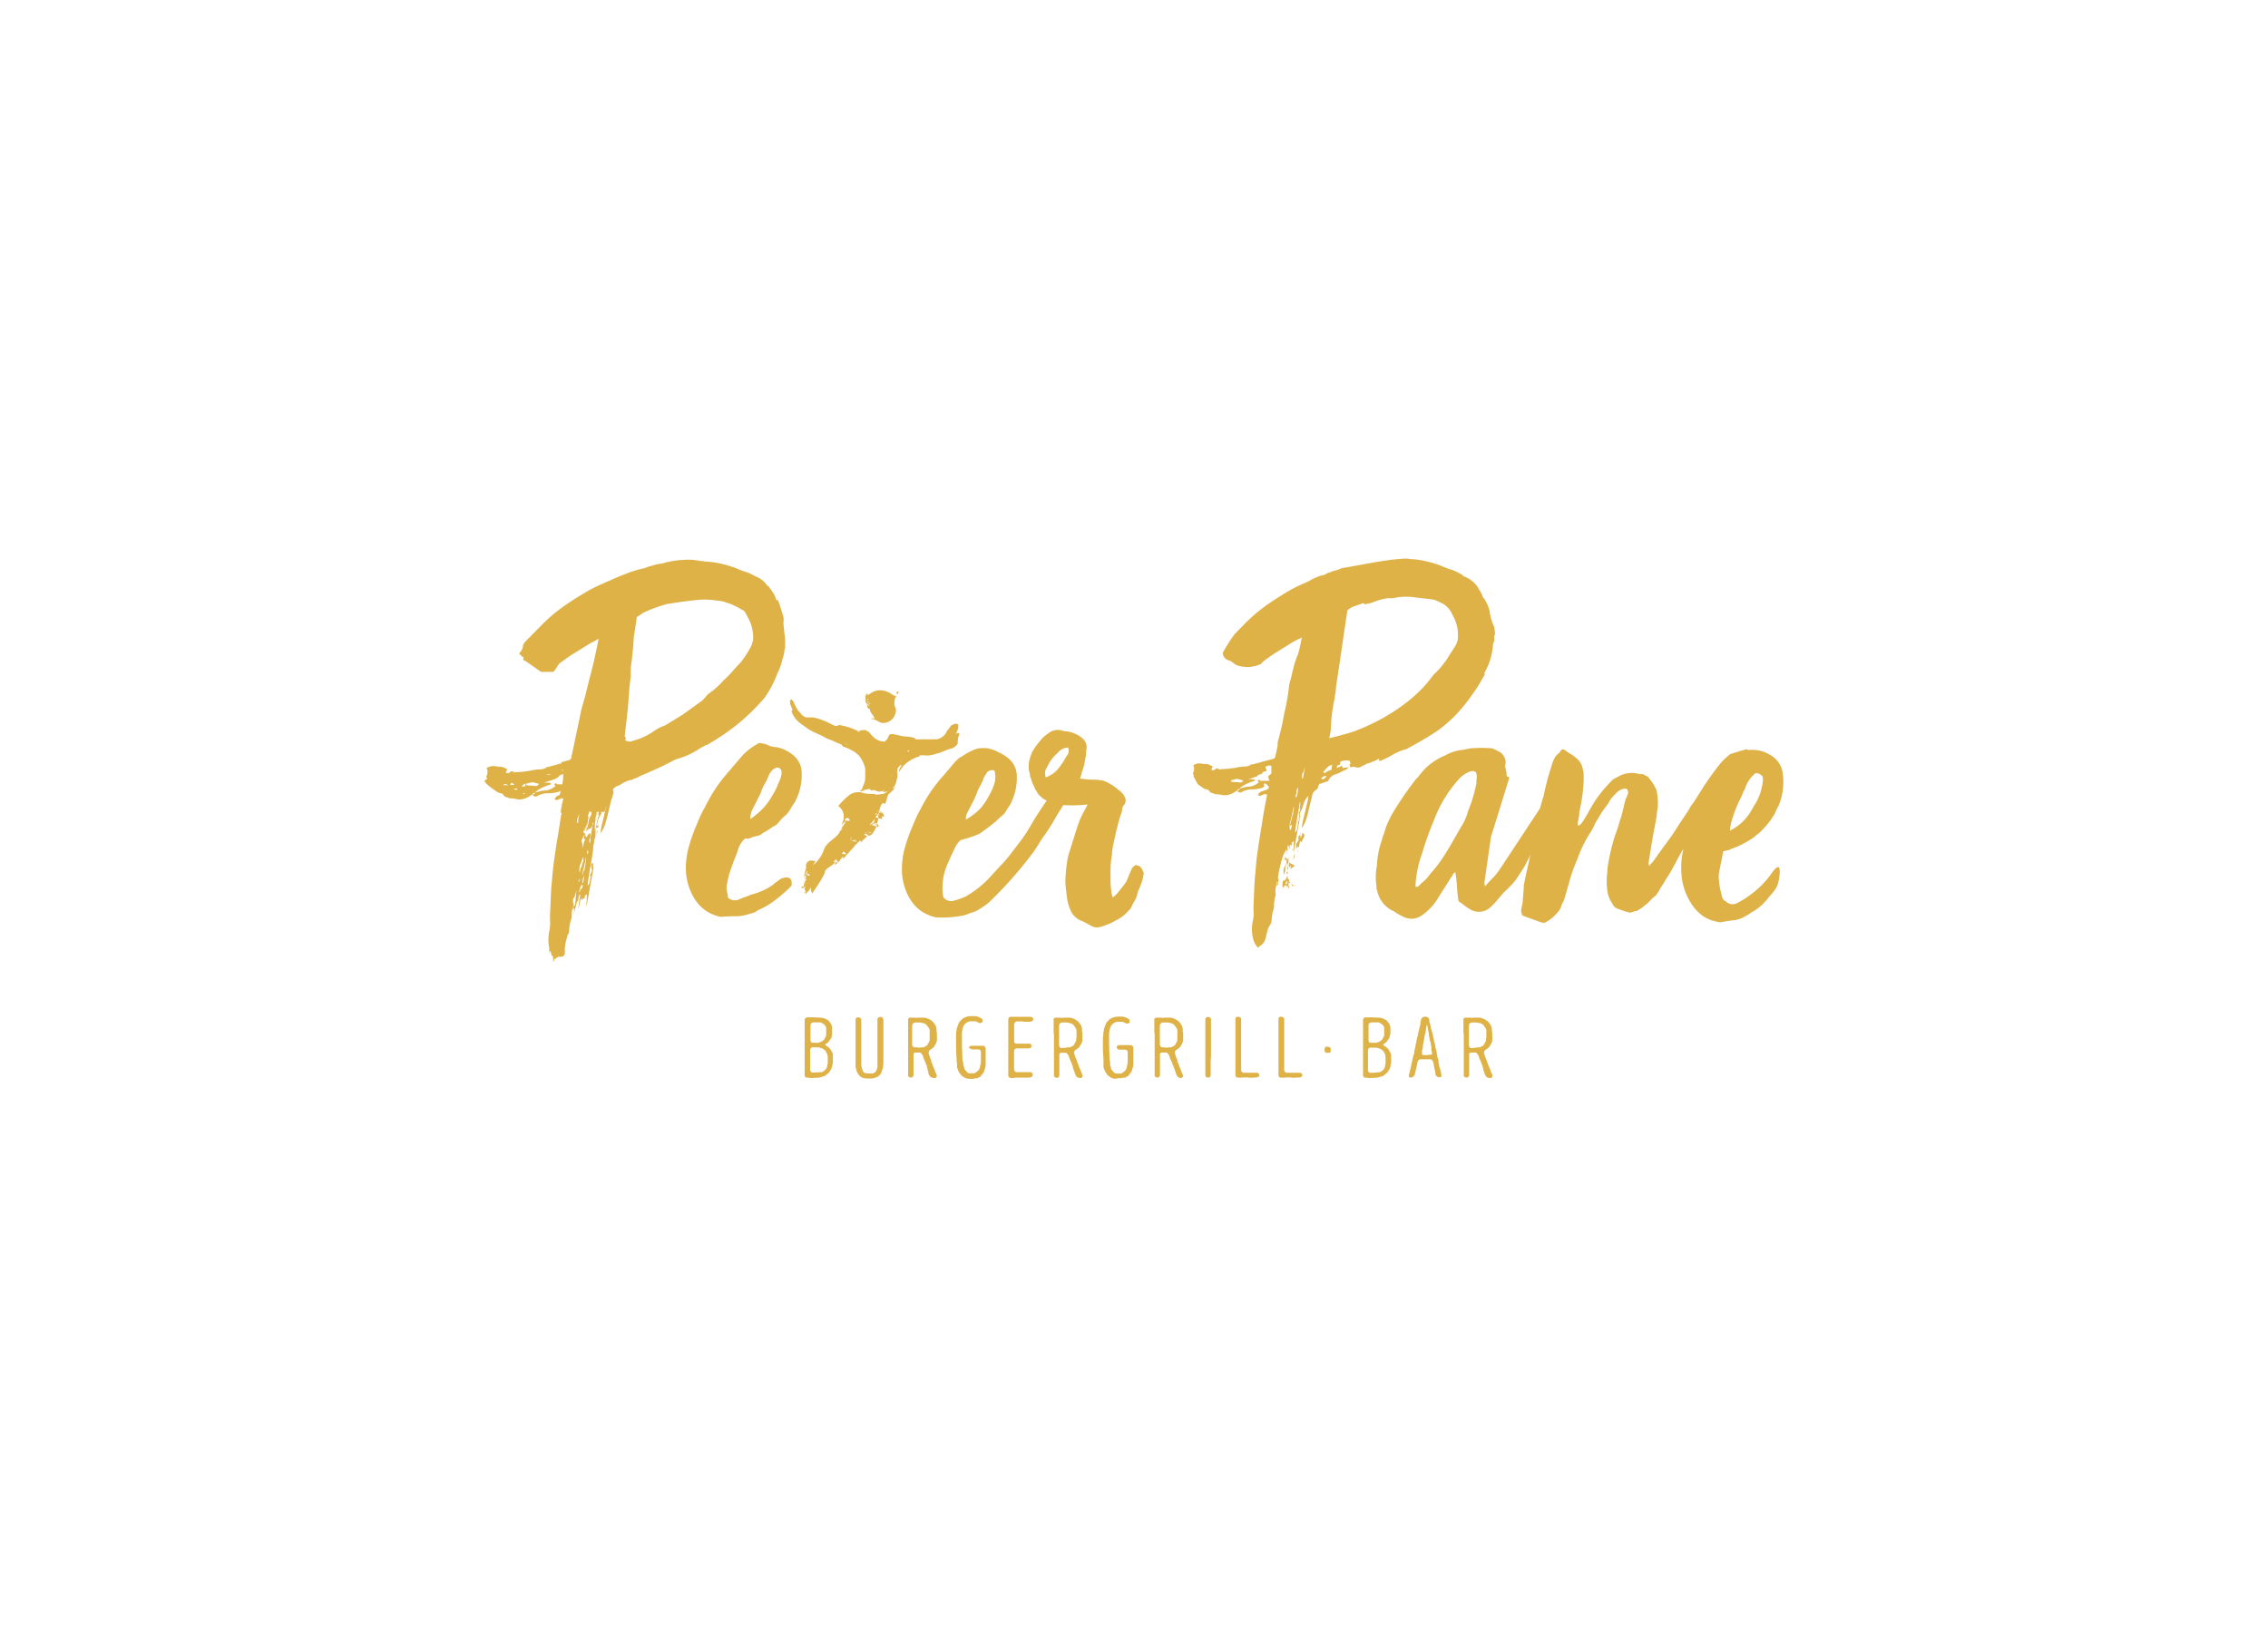 <svg id="Ebene_1" data-name="Ebene 1" xmlns="http://www.w3.org/2000/svg" viewBox="0 0 316 228"><defs><style>.cls-1{fill:#deb247;}.cls-2{fill:#e30613;}</style></defs><path class="cls-1" d="M112.72,150.11h-.36l-.16-.1-.09-.16,0-.19v-1.37l0-.16,0-.2v-.36l0-.41,0-.2,0-.18,0-.19v-.38l0-.24,0-.13v-.64l0-.16v-.18l0-.18v-.21l0-.17,0-.2,0-1.73,0-.18V142l.12-.2.19-.09h.17l.18,0H113l.18,0,.18,0,1.21.06.45.15.27.14.14.1.16.19.21.3.13.38,0,.16,0,.2,0,.61,0,.21-.11.38-.1.16-.11.13-.1.16-.15.17-.32.23-.09.11.11.07.17.13.16.09.13.14.15.13.29.49.08.19,0,.2,0,.23,0,.16V148l-.11.59-.12.35-.12.17-.11.18-.09.12-.16.14-.14.1-.15.13-.16.11-.77.22-1.33.06Zm1.77-.77.19-.07.13-.1L115,149l.1-.12.09-.16.07-.22,0-.18.07-.14v-1l-.08-.39-.2-.35-.11-.14-.31-.23-.58-.18h-.29l-.25,0-.37,0-.17.11-.09.21,0,.15,0,.22,0,.15,0,.53,0,.37v1.07l0,.19v.2l.12.24.17.06h.48Zm-.5-4.08.2-.08.2-.05.32-.21.12-.12.28-.55,0-.21v-.56l0-.16,0-.19-.08-.2-.12-.14-.12-.12-.33-.21-.18-.05-.2,0h-.52l-.28,0-.24.1-.11.22V145l.1.19.2.06.61,0Z"/><path class="cls-1" d="M120.62,150.21h-.19l-.34-.13-.18-.09-.12-.12-.13-.16-.12-.13-.09-.18-.09-.18-.09-.38-.06-.14v-.22l0-.17v-.6l0-.28V146l0-.21v-.59l0-.61,0-.75,0-.55,0-.24,0-.52v-.19l0-.2V142l.08-.21.16-.08h.21l.2.09.14.15,0,.16v.37l0,.39,0,1.56,0,.18v1.15l0,.2,0,.17v.23l0,.36,0,.18v.19l0,.59,0,.41,0,.17v.18l.1.41.13.35.11.16.16.12.18,0,.18.05.28,0h.28l.2,0,.31-.17.14-.17.06-.13.12-.38,0-.22,0-.19v-.4l0-.17v-1.15l0-.2v-.2l0-.79,0-.17V144l0-.35,0-.23,0-.15,0-1.16,0-.21.13-.15.21-.1.19,0,.18.1.12.23v.19l0,.16v.56l0,1.26v.46l0,.62,0,.18,0,.2v.56l0,.37v.62l0,.25,0,.29v.19l0,.19v.21l-.09.55-.19.57-.09.16-.1.14-.16.14-.13.12-.18.08-.34.12-.37.06h-.57Z"/><path class="cls-1" d="M129.8,150.11l-.21-.14-.14-.23-.12-.3,0-.2-.09-.18,0-.19-.08-.17,0-.17-.16-.35-.05-.16-.15-.36-.09-.15-.11-.39-.07-.16-.13-.18-.16-.16h-.21l-.41,0h-.19l-.15.15,0,.21,0,.2v2.59l-.06.17-.15.16-.2,0-.2-.06-.14-.13,0-.19v-.16l0-.43,0-.35v-.34l0-.46v-.46l0-.66,0-.22v-.19l0-.21,0-.36,0-1,0-.2v-.38l0-.19V144l0-.19v-.17l0-.21v-.31l0-.27,0-.19,0-.18,0-.37,0-.21.21-.15.33,0,.22,0,.22,0,.21.05.18-.05.24,0,.32,0,.26,0,.16,0,.22.08.15.05.2.08.32.19.15.12.13.15.13.14.06.13.13.18.11.4,0,.38.06.24,0,.29,0,.22,0,.18v.21l0,.21-.14.35-.09.18-.12.17-.09.16-.14.13-.16.11-.17.11-.16.13-.08.2,0,.21.26.75.09.16,0,.18.06.16.09.18.05.15.07.22.21.46.07.24.15.34.08.19v.17l-.13.17-.16.05Zm-1.66-4.17.18-.05h.17l.19,0,.19-.11.17-.08.15-.11.26-.47.08-.21v-.2l0-.17,0-.29,0-.77-.06-.18-.33-.49-.16-.14-.15-.09-.17-.06-.47-.09-.52,0-.2,0-.17.06-.12.11-.09.23,0,.16v.4l0,.24v.28l0,.2,0,.48V145l0,.16,0,.19,0,.18.06.19.14.16.24,0Z"/><path class="cls-1" d="M135.09,150.26l-.3,0-.44-.16-.14-.13-.16-.08-.14-.13-.31-.43-.15-.35-.11-.34,0-.19,0-.19,0-.21-.05-.19,0-.23-.08-1.36,0-.33,0-.25,0-.63v-.17l0-.41,0-.2V144l0-.16.09-.41v-.16l.29-.79.11-.18.15-.11.08-.14.18-.15.18-.12.31-.12.19-.06.37-.06.8,0,.36.11.28.13.21.13.09.19v.21l-.1.13-.18.06-.19,0-.18-.09-.16-.08-.18-.07-.18,0h-.61l-.32.11-.13.08-.26.23-.13.18-.07.18-.1.33-.08.43,0,.17,0,.22,0,.62v.2l0,.17v.42l.06,1.7,0,.21.07.41.05.15v.23l.13.37,0,.18.09.13.25.29.16.16.16.08.16,0,.32,0,.27,0,.33-.2.14-.12.14-.14.1-.16.06-.19.15-.71,0-.22,0-.59,0-.24v-.48l-.11-.2-.18-.08-.22,0-.18,0-.21,0-.16,0h-.19l-.18-.1L135,146l.08-.24.2-.09.38,0,.22,0,.18,0h.19l.2,0h.38l.22,0,.18.14.1.16,0,.41,0,.41v.2l0,.17v.77l0,.23,0,.13-.05.41-.17.55-.06.15-.13.15-.25.33-.12.13-.18.07-.17.12-.14,0-.21,0-.18.08h-.55Z"/><path class="cls-1" d="M143.41,150.11h-.56l-.2,0-.18,0-.38,0-.2,0-.17,0-.18,0-.38.05-.38,0-.19-.09-.11-.19,0-1.38,0-.59v-.21l0-.16,0-.22,0-.16,0-.19,0-.22v-1l0-.22,0-.21,0-.54,0-.24v-.76l0-.28,0-.48,0-.16v-.76l0-.15.09-.22.18-.09.21,0,.16,0,.2,0,.58,0,1,0h.77l.17.1.12.13,0,.18-.12.17-.32.11-.28,0-.19,0h-.22l-.18,0-.2-.05H142l-.39,0-.2.11-.11.27v.69l0,.4,0,.17,0,.58,0,.2,0,.17v.2l.08.24.21.07h.17l.19,0h.66l.31,0h.35l.19,0,.2.1.09.2-.1.24-.18.11-.36,0-.18,0h-.41l-.17,0-.21,0h-.37l-.21,0-.18.13-.09.17,0,.18v.22l0,.21v.21l0,.16,0,.21,0,1.23v.22l.1.28.21.1.39,0,.2,0,.21,0h.41l.2,0,.18,0h.39l.21.07.1.18v.18l-.08.18-.2.1Z"/><path class="cls-1" d="M150.22,150.11,150,150l-.13-.23-.12-.3-.05-.2-.09-.18-.05-.19-.08-.17,0-.17-.15-.35-.05-.16-.16-.36-.08-.15-.11-.39-.08-.16-.13-.18-.15-.16h-.22l-.41,0h-.18l-.16.15,0,.21,0,.2v2.59l-.06.17-.15.16-.2,0-.19-.06-.15-.13,0-.19v-.16l0-.43,0-.35v-.34l0-.46v-.23l0-.23,0-.66,0-.22v-.19l0-.21,0-.36v-1l0-.2v-.38l0-.19V144l-.05-.19v-.17l0-.21v-.31l0-.27,0-.19v-.18l0-.37,0-.21.22-.15.32,0,.22,0,.23,0,.2.05.18-.05.24,0,.32,0,.26,0,.16,0,.22.08.15.05.2.08.32.19.15.12.13.15.13.14.06.13.14.18.1.4,0,.38.06.24,0,.29,0,.22,0,.18,0,.21,0,.21-.13.35-.1.18-.12.17-.09.16-.14.13-.16.11-.17.11-.15.13-.09.2,0,.21.26.75.09.16.05.18.06.16.08.18.05.15.07.22.21.46.07.24.16.34.07.19v.17l-.13.17-.16.05Zm-1.67-4.17.18-.05h.17l.19,0,.2-.11.17-.08.14-.11.27-.47.07-.21v-.2l.05-.17v-.29l0-.77-.06-.18-.32-.49-.17-.14-.15-.09-.17-.06-.47-.09-.51,0-.21,0-.17.06-.12.11-.08.23v.56l0,.24,0,.28,0,.2,0,.48,0,.28,0,.23,0,.16v.37l.06.19.14.16.24,0Z"/><path class="cls-1" d="M155.5,150.26l-.3,0-.44-.16-.14-.13-.16-.08-.14-.13-.3-.43-.16-.35-.11-.34,0-.19,0-.19,0-.21,0-.19,0-.23-.08-1.36,0-.33,0-.25,0-.63v-.17l0-.41.05-.2v-.37l.09-.41,0-.16.29-.79.11-.18.14-.11.08-.14.19-.15.18-.12.3-.12.19-.06.37-.06.8,0,.36.11.28.13.22.13.08.19v.21l-.1.13-.18.06-.19,0-.18-.09-.16-.08-.18-.07-.18,0h-.6l-.33.11-.13.08-.26.23-.13.18-.07.18-.1.33-.08.43V144l0,.22,0,.62v.2l0,.17v.42l.06,1.7,0,.21.08.41,0,.15,0,.23.12.37,0,.18.09.13.25.29.16.16.17.08.15,0,.32,0,.28,0,.32-.2.15-.12.13-.14.11-.16.06-.19.14-.71,0-.22,0-.59,0-.24v-.48l-.1-.2-.19-.08-.21,0-.18,0-.22,0-.16,0h-.19l-.18-.1-.11-.2.08-.24.2-.09.38,0,.22,0,.18,0h.19l.2,0h.38l.22,0,.18.14.1.16,0,.41,0,.41v1.14l0,.23,0,.13-.05.41-.17.55-.06.15-.13.15-.24.33-.12.13-.19.07-.16.12-.15,0-.2,0-.18.08h-.56Z"/><path class="cls-1" d="M164.28,150.11l-.21-.14-.14-.23-.12-.3-.05-.2-.08-.18-.05-.19-.08-.17-.05-.17-.16-.35-.05-.16-.15-.36-.09-.15-.11-.39-.07-.16-.13-.18-.16-.16h-.22l-.41,0h-.18l-.15.15,0,.21,0,.2v.18l0,.2,0,2.21-.06.17-.14.16-.21,0-.19-.06-.14-.13,0-.19v-.16l0-.43,0-.35,0-.34,0-.46v-.46l0-.66,0-.22v-.19l0-.21,0-.36v-1l0-.2v-.38l0-.19V144l-.05-.19,0-.17,0-.21v-.31l0-.27,0-.19v-.18l0-.37,0-.21.22-.15.33,0,.21,0,.23,0,.21.05.18-.05.24,0,.31,0,.27,0,.16,0,.21.08.16.05.19.08.33.19.14.12.14.15.13.14.06.13.13.18.11.4,0,.38.06.24,0,.29,0,.22,0,.18v.21l0,.21-.14.35-.09.18-.12.17-.09.16-.14.13-.16.11-.17.11-.16.13-.08.2,0,.21.26.75.09.16,0,.18.06.16.09.18.05.15.07.22.2.46.08.24.15.34.08.19v.17l-.14.17-.15.05Zm-1.66-4.17.18-.05H163l.19,0,.19-.11.17-.08.15-.11.26-.47.08-.21v-.2l0-.17,0-.29,0-.77-.06-.18-.33-.49-.17-.14-.14-.09-.17-.06-.47-.09-.52,0-.2,0-.17.06-.12.11-.09.23v.16l0,.4,0,.24v.28l0,.2,0,.48V145l0,.16v.37l.07.19.14.16.24,0Z"/><path class="cls-1" d="M168.29,150.11l-.22-.06-.13-.18,0-.34v-.19l0-.18V149l0-.23,0-.16v-.3l0-.28,0-.19,0-1.35,0-.18,0-.4,0-.18v-1.36l0-.16,0-.93,0-.22v-.16l0-.21,0-.18,0-.17v-.22l0-.15.07-.2.19-.11.18,0,.22.08.13.16v.17l0,.57v.2l0,.21v.43l0,.4,0,1.2,0,.21,0,1.94-.05.39,0,.17,0,.21,0,.28v.46l0,.74v.19l0,.16-.09.2-.19.07Z"/><path class="cls-1" d="M173,150.11h-.6l-.17-.09-.1-.17,0-.22v-2.32l0-.2,0-.77,0-1,0-.41,0-.23,0-.19,0-.29v-1.19l0-.18,0-.59v-.17l0-.2.09-.19.16-.07.21,0,.2.08.14.15v.35l0,.17,0,.4,0,.19,0,.2v.27l0,.32v.66l0,.29,0,.76,0,.18,0,1,0,.37,0,.41,0,.46,0,.27,0,.68v.31l.11.17.18.11.4,0,.18,0h1.34l.2.07.12.19v.17l-.12.13-.21.09-.95.05-.38-.05h-.2l-.19,0Z"/><path class="cls-1" d="M179,150.11h-.61l-.16-.09-.1-.17,0-.22,0-2.17v-.15l0-.2,0-.77,0-1,0-.41,0-.23,0-.19,0-.29v-1.19l0-.18,0-.59v-.37l.08-.19.16-.07.22,0,.19.08.15.15v.35l0,.17v.4l0,.19,0,.2v.27l0,.32,0,.14v.52l0,.29,0,.76,0,.18,0,1,0,.37,0,.41,0,.46,0,.27,0,.68v.31l.11.17.18.11.4,0,.18,0h1.34l.19.07.12.19v.17l-.12.13-.2.09-1,.05-.37-.05h-.21l-.19,0Z"/><path class="cls-1" d="M184.71,146.65l-.12-.16-.05-.28.05-.24.13-.17.27,0,.25.06.16.11,0,.29,0,.25-.13.14-.29,0Z"/><path class="cls-1" d="M190.47,150.11h-.36L190,150l-.09-.16,0-.19v-1.37l0-.16,0-.2v-.36l0-.41,0-.2,0-.18,0-.19v-.38l0-.24,0-.13v-.64l0-.16v-.18l0-.18v-.21l0-.17,0-.2,0-1.73,0-.18V142l.12-.2.19-.09h.17l.18,0h.22l.18,0,.18,0,1.21.06.45.15.27.14.14.1.16.19.21.3.13.38,0,.16,0,.2,0,.61-.05.21-.11.38-.1.16-.11.13-.1.16-.15.17-.32.23-.09.11.11.07.17.13.16.09.13.14.16.13.28.49.08.19.05.2,0,.23,0,.16V148l-.11.59-.12.35-.12.17-.11.18-.09.12-.16.14-.14.1-.15.13-.16.11-.77.22-1.33.06Zm1.78-.77.18-.07.13-.1.16-.13.1-.12.09-.16.07-.22,0-.18.07-.14v-1l-.07-.39-.21-.35-.11-.14-.31-.23-.58-.18h-.29l-.25,0-.37,0-.16.11-.1.21,0,.15,0,.22,0,.15,0,.53,0,.37v1.07l0,.19v.2l.12.24.17.06h.48Zm-.51-4.08.2-.08.2-.05.32-.21.12-.12.28-.55,0-.21v-.56l0-.16,0-.19-.08-.2-.12-.14-.12-.12-.33-.21-.18-.05-.2,0h-.52l-.28,0-.24.1-.11.22V145l.1.19.2.06.61,0Z"/><path class="cls-1" d="M196.29,150l0-.19.22-.92.07-.17,0-.19.06-.17.24-1.17.17-.54,0-.18.18-.8,0-.17.12-.36,0-.17.25-1v-.17l.09-.19.06-.39.11-.39.06-.14,0-.19,0-.2.12-.38.12-.18.22-.11.19,0,.18,0,.19.08.14.17.07.21,0,.21.16.56.06.37.22.7.11.59.07.17,0,.22.21.72,0,.2.2.76,0,.21.06.16v.19l.19.57,0,.36.08.23v.15l.22.74.12.6-.06.19-.16.07h-.22l-.23-.12-.15-.16-.06-.38,0-.2-.08-.16-.07-.43-.06-.19,0-.2-.1-.35-.15-.22-.19-.1H199l-.29,0h-.26l-.18,0h-.41l-.21.1-.12.21-.39,1.76-.07.16-.15.18-.19.13h-.24Zm2.71-3.09h.37l.16-.06,0-.19-.1-.4,0-.2,0-.2,0-.14-.07-.17,0-.22-.05-.18-.08-.17-.05-.38-.09-.33,0-.27-.12-.54-.05-.39-.11-.39,0,0-.08.39-.12.83-.06.14-.12.61v.18l-.07.19,0,.17-.11.35v.23l0,.18-.12.34,0,.23,0,.16,0,.21.17.08h.21l.18,0,.38,0Z"/><path class="cls-1" d="M207.28,150.11l-.22-.14-.13-.23-.12-.3-.05-.2-.09-.18,0-.19-.09-.17,0-.17-.15-.35-.05-.16-.16-.36-.08-.15-.11-.39-.07-.16-.14-.18-.15-.16h-.22l-.41,0h-.18l-.16.15,0,.21,0,.2v2.59l-.06.17-.15.16-.2,0-.19-.06-.15-.13,0-.19v-.16l0-.43,0-.35v-.34l0-.46v-.23l0-.23,0-.66,0-.22v-.19l0-.21,0-.36v-1l0-.2v-.38l0-.19V144l-.05-.19v-.17l0-.21v-.31l0-.27,0-.19v-.18l0-.37,0-.21.22-.15.32,0,.22,0,.23,0,.2.05.18-.05.25,0,.31,0,.26,0,.16,0,.22.08.16.05.19.08.32.19.15.12.13.15.13.14.06.13.14.18.11.4,0,.38.06.24,0,.29,0,.22,0,.18v.21l0,.21-.13.35-.1.18-.12.17-.09.16-.14.13-.16.11-.17.11-.15.13-.09.2,0,.21.26.75.09.16.05.18.06.16.08.18.05.15.07.22.21.46.07.24.16.34.07.19v.17l-.13.17-.16.05Zm-1.67-4.17.18-.05H206l.19,0,.2-.11.17-.08.14-.11.27-.47.07-.21v-.2l.05-.17v-.29l0-.77-.06-.18-.32-.49-.17-.14-.15-.09-.17-.06-.47-.09-.51,0-.21,0-.17.06-.12.11-.08.23v.56l0,.24,0,.28,0,.2,0,.48,0,.28,0,.23,0,.16v.37l.06.19.14.16.25,0Z"/><path class="cls-1" d="M219.55,107.7a.25.25,0,0,0-.22-.11,2,2,0,0,0-2,.82,9.72,9.72,0,0,0-1.35,2.67c-.33.73-.67,1.41-1,2.06s-.05-1-.52-.38l-5.54,8.4a8.54,8.54,0,0,1-.92,1.13,11.28,11.28,0,0,0-.93,1,1.07,1.07,0,0,1-.17.15v0a2.88,2.88,0,0,0-.09-.4l.93-6.5q1.26-4,2.51-8.08a.23.23,0,0,0-.32-.28,4.44,4.44,0,0,0-.25-1.43,1.71,1.71,0,0,0-1-2.14,4.63,4.63,0,0,0-.78-.37,17.39,17.39,0,0,0-3,0c-.35.06-.69.12-1,.2a6,6,0,0,0-2.54.79,8.48,8.48,0,0,0-2.95,2,14.45,14.45,0,0,0-.93,1.14.23.23,0,0,0-.13.08,46.13,46.13,0,0,0-3.64,5.38l0,.07a9.42,9.42,0,0,0-.87,2.21,6.92,6.92,0,0,0-.32.94,12.4,12.4,0,0,0-.68,3.55,8.58,8.58,0,0,0-.05,2.9v.12a.2.2,0,0,0,0,.11l0,.11a.18.18,0,0,0,.07.11,4,4,0,0,0,2.37,3h0l.19.13a6.16,6.16,0,0,0,.89.51,2.78,2.78,0,0,0,1.32.39,2.61,2.61,0,0,0,1.45-.45,7.79,7.79,0,0,0,2-2l2.12-3.34a1,1,0,0,0,.21-.35.76.76,0,0,1,.36-.35,19.06,19.06,0,0,1,.23,2,19.28,19.28,0,0,0,.22,2.06,6.76,6.76,0,0,1,.75.52,5.85,5.85,0,0,0,.74.52,2.34,2.34,0,0,0,2.78-.07,7.72,7.72,0,0,0,1-1c.3-.36.65-.75,1-1.17a17.78,17.78,0,0,0,1.66-1.72c.4-.59.82-1.23,1.24-1.9l2.85-5.53c.52-.83.44-.1.91-.88s1-1.58,1.48-2.41a15.91,15.91,0,0,0,1-2c.3-.7.64-1.41,1-2.13a.52.52,0,0,1-.22-.19m-14.94,5.68a10.73,10.73,0,0,1-.57,1.37c-1.48,2.43-2.64,4.93-4.55,7l-.28.36a4.47,4.47,0,0,1-1,1h0l0,0c-.3.35-.57.59-.78.55l-.07-.06a.2.2,0,0,0,0-.11,15.19,15.19,0,0,1,.94-4.56,41.5,41.5,0,0,1,1.61-4.5,17.85,17.85,0,0,1,3.5-5.8,4,4,0,0,1,1.64-1.08,1,1,0,0,1,.48,0,.41.41,0,0,1,.32.49.35.35,0,0,1,.06.14,3.2,3.2,0,0,1-.07.63,1.87,1.87,0,0,1,0,.4v.05a21.23,21.23,0,0,1-1.22,4"/><path class="cls-1" d="M108.9,122.31c-.15.19-1,.68-1.1.86a8.83,8.83,0,0,1-3.13,1.44,7,7,0,0,1-1,.38l-.76.32a1.42,1.42,0,0,1-1.48-.27c0-.2-.05-.39-.07-.59a2.4,2.4,0,0,1,0-1.57v0a2.51,2.51,0,0,1,.16-.72.77.77,0,0,1,.06-.34c.18-.54.36-1.07.55-1.59s.39-1,.62-1.6a4,4,0,0,1,.39-1,3.07,3.07,0,0,1,.68-.83l.29,0a.37.37,0,0,0,.29,0,2.88,2.88,0,0,1,.59-.23c.19-.06.41-.11.66-.17a1.52,1.52,0,0,0,.58-.3l.14-.12.12-.06a10.51,10.51,0,0,0,1.34-.86l.07,0a2.26,2.26,0,0,0,.43-.31c.19-.24.38-.47.57-.67s.41-.4.65-.6a4.13,4.13,0,0,0,.61-.83,6.08,6.08,0,0,1,.53-.82,7.92,7.92,0,0,0,1-4.44,3.23,3.23,0,0,0-1.15-2.18,5.66,5.66,0,0,0-1.3-.81,4.35,4.35,0,0,0-1.52-.37.6.6,0,0,0-.26-.07.6.6,0,0,1-.26-.07,2.55,2.55,0,0,0-.71-.28l-.7-.13a11.1,11.1,0,0,0-1.38.88,7.45,7.45,0,0,0-1.15,1.09l-1.86,2.18a21.29,21.29,0,0,0-3.2,4.85,12,12,0,0,0-.64,1.23c-.18.42-.37.86-.55,1.3a22,22,0,0,0-1,2.82,11.09,11.09,0,0,0-.45,3,8.13,8.13,0,0,0,1.05,4.09,5.81,5.81,0,0,0,1.29,1.59,5.13,5.13,0,0,0,1.78,1l.45.14a1.48,1.48,0,0,0,.37.06,18.82,18.82,0,0,1,1.95-.08,5.66,5.66,0,0,0,1.87-.3l.49-.13.2-.06h0l0,0a2.49,2.49,0,0,0,.59-.35,10.55,10.55,0,0,0,2.22-1.27,20.17,20.17,0,0,0,2.46-2.14c.27-1.74-1.39-1-1.39-1m-4.21-9.3q.18-.41.39-.78l.56-1.11a7.41,7.41,0,0,0,.46-1,6.61,6.61,0,0,1,.45-1,3.37,3.37,0,0,0,.25-.45l.25-.52a2.16,2.16,0,0,1,.46-.82,1.4,1.4,0,0,1,.79-.49.68.68,0,0,1,.56.36c.22.75-.4,1.78-.53,2.17s-.5,1-.78,1.49a9.12,9.12,0,0,1-1,1.42,10.49,10.49,0,0,1-2,1.74,2.53,2.53,0,0,1,.16-1"/><path class="cls-1" d="M148.49,111.33a8.38,8.38,0,0,0-2-.66c-.06.06,1.78-4.32,1.73-4.27s-2.21,4.83-2.35,5.07c-.9,1.29-1.68,2.5-2.33,3.64a19.74,19.74,0,0,1-1.38,2.08l-1.53,2a16.26,16.26,0,0,1-1.32,1.49L138,122.11a13.84,13.84,0,0,1-3.47,2.77,10.29,10.29,0,0,1-1.58.57,1.33,1.33,0,0,1-1.53-.51,8,8,0,0,1,.51-4.37c.19-.52,1.09-2.44,1.25-2.73a3.06,3.06,0,0,1,.68-.82,18.24,18.24,0,0,0,2.57-.86,29,29,0,0,0,2.49-1.89,7.5,7.5,0,0,1,.64-.6,2.79,2.79,0,0,0,.57-.62,6.08,6.08,0,0,1,.53-.82,7.89,7.89,0,0,0,1-4.41,3.24,3.24,0,0,0-1.14-2.17,5.66,5.66,0,0,0-1.3-.81,4.63,4.63,0,0,0-1.47-.57.57.57,0,0,0-.26-.06l-.13,0a5.8,5.8,0,0,0-1.18.06,8,8,0,0,0-2.29,1.2.39.39,0,0,1-.14,0c-.2.2-.41.4-.63.59l-1.69,2a20.15,20.15,0,0,0-3.15,4.62c-.23.4-.44.8-.63,1.22s-.37.85-.55,1.29a23.43,23.43,0,0,0-1,2.81,11.28,11.28,0,0,0-.44,2.93,8.16,8.16,0,0,0,1,4.08,6.07,6.07,0,0,0,1.28,1.58,5.38,5.38,0,0,0,1.78,1l.44.14a1.48,1.48,0,0,0,.37.06,14.78,14.78,0,0,0,3.83-.3c.38-.1.74-.29,1.13-.4a3.11,3.11,0,0,0,1.08-.53,8.81,8.81,0,0,0,1.23-.87,56.64,56.64,0,0,0,6.06-6.83c.33-.45.64-.91.92-1.38a15.6,15.6,0,0,1,.92-1.37c.37-.55.73-1.1,1.06-1.67s.65-1.13,1-1.67c.19-.3,2.57-4.21,2.64-4.53s-2.21,3.23-2.23,3Zm-13.81,2.1q.18-.41.39-.78l.56-1.11a8.51,8.51,0,0,0,.45-1,6.2,6.2,0,0,1,.45-1c0-.06.06-.12.1-.18a7.46,7.46,0,0,1,.35-.69l0-.09a2,2,0,0,1,.34-.65,2.44,2.44,0,0,1,.28-.43.19.19,0,0,1,.14-.07.58.58,0,0,1,.52-.13.21.21,0,0,1,.29.09.63.63,0,0,1,.09.33v.08h0v0a2.06,2.06,0,0,1,0,.82h0v.1l0,.08a4.44,4.44,0,0,1-.29.87l0,.08c-.23.49-.49,1-.77,1.48a9,9,0,0,1-1,1.41,9.9,9.9,0,0,1-2,1.53A1.57,1.57,0,0,1,134.68,113.43Z"/><path class="cls-1" d="M178.93,121.85a5.1,5.1,0,0,0,.16-.87,2.69,2.69,0,0,1,.17-.72,5.91,5.91,0,0,0-.42.8,1.79,1.79,0,0,0,.09.79"/><path class="cls-1" d="M186.47,107.44s0,0,.07,0h.07l-.07.08h-.15c.05,0,.08,0,.08,0"/><path class="cls-1" d="M179.7,113.68l0-.08c0,.13,0,.25,0,.36a.88.88,0,0,0,0-.28"/><polygon class="cls-1" points="179.35 115.24 179.32 115.21 179.37 115.16 179.35 115.24"/><path class="cls-1" d="M179.51,114.15l0,.16,0-.06Z"/><path class="cls-1" d="M180,112.91v0a.49.49,0,0,0,0,.12Z"/><path class="cls-1" d="M179.66,115.6c.05,0,.07,0,.08.05l0,0s0,0-.05-.1"/><path class="cls-1" d="M181.58,111.11c0,.16,0,.26,0,.32l0,0c0-.11,0-.22.05-.34"/><path class="cls-1" d="M177.32,106.18v.07a.16.16,0,0,1-.11,0,.13.13,0,0,0-.11,0Z"/><path class="cls-1" d="M174.06,107.62v.14l-.07-.07s0-.07.07-.07"/><path class="cls-1" d="M178.43,118.63v.22a.29.29,0,0,1-.08-.22Z"/><path class="cls-1" d="M208.3,88.39a4.26,4.26,0,0,0-.09-.86,1.11,1.11,0,0,0,0-.17,5.63,5.63,0,0,1-.43-1.12v0a1.17,1.17,0,0,1-.1-.41c0-.11-.05-.22-.08-.33s-.1-.12,0-.17l-.09-.38a5.79,5.79,0,0,0-.8-1.68h-.07l0,0A4.33,4.33,0,0,0,206,82a1.11,1.11,0,0,0-.07-.16,3.86,3.86,0,0,0-2-1.56l0,0a1.3,1.3,0,0,0-.58-.41,5.64,5.64,0,0,0-1.23-.55,9.49,9.49,0,0,1-1.23-.47,15.9,15.9,0,0,0-2.2-.67,11.69,11.69,0,0,0-2.27-.31,1.78,1.78,0,0,0-.47-.06,1.45,1.45,0,0,1-.29,0c-2.92.17-5.81.87-8.73,1.33a5.54,5.54,0,0,1-1.34.44.72.72,0,0,1-.3.16h-.1l-.33.14a1.57,1.57,0,0,1-.87.3c-.46.2-.94.37-1.39.61v.05l-1.09.5a19,19,0,0,0-2,1c-1.09.64-2.12,1.32-3.11,2a23.56,23.56,0,0,0-2.82,2.4L172,88.35a24.49,24.49,0,0,0-1.62,2.56l0,0a.49.49,0,0,0,0,.12,1.14,1.14,0,0,0,1,1h0l.84.59a4.37,4.37,0,0,0,3.51-.16,1.57,1.57,0,0,1,.17-.24q.78-.6,1.77-1.26l2.54-1.57.57-.3L181,89s.22-.08.22-.13l.16-.1-.19,1-.12.52-.08.38a2.82,2.82,0,0,0-.17.77h0c0-.1,0-.2,0-.31l-.46,1.32c-.08.39-.18.77-.29,1.15-.14.62-.29,1.22-.46,1.83a25.94,25.94,0,0,1-.67,3.89,35.15,35.15,0,0,1-.85,3.79l-.08.38v.05a.75.75,0,0,1,0,.16v0l0,.06v.06h0v.07h0v0l0,0-.19.92a2.3,2.3,0,0,0-.1.47.55.55,0,0,1-.24.4l-2.64.71a.77.77,0,0,1-.36.07.5.5,0,0,0-.35.16,2,2,0,0,1-.86.16,6,6,0,0,0-1.14.17c-.34.06-.66.1-1,.13s-.63.05-1,.06a.26.26,0,0,1-.29,0,.4.4,0,0,0-.28-.1.4.4,0,0,0-.29.15.34.34,0,0,1-.35.08l-.15-.07.1-.22s.06-.12.11-.22l-.51-.24a1.06,1.06,0,0,0-.51-.09c-.24,0-.5-.07-.79-.09a1.58,1.58,0,0,0-.92.27,1,1,0,0,1,.12.57,1.82,1.82,0,0,1-.17.58s.05.12.15.21l-.09.08c.2.39.4.79.61,1.17l.23.17.44.31a1.11,1.11,0,0,0,.5.24.64.64,0,0,1,.48.28.59.59,0,0,0,.47.27,1.36,1.36,0,0,0,.36.14c.43,0,.76.08,1,.12a1.81,1.81,0,0,0,.61,0,3,3,0,0,0,.57-.15,5.91,5.91,0,0,0,.85-.49.32.32,0,0,1,.36-.22.35.35,0,0,1-.36.22.45.45,0,0,0,.4.28.54.54,0,0,0,.39-.16,3.9,3.9,0,0,1,1-.27c.31,0,.65,0,1-.06l.53-.12a.66.66,0,0,0,.39-.19.23.23,0,0,0,0-.25c0-.07,0-.15.13-.25a.65.65,0,0,0,.15.1,1.14,1.14,0,0,1,.22.18c.29.28.25.49-.13.64l-.71.24a.85.85,0,0,0-.49.51.48.48,0,0,0,.43.06l.36-.15a.39.39,0,0,1,.5.06q-.25,1.16-.45,2.31c-.13.76-.25,1.56-.38,2.37-.17,1-.32,2-.47,3s-.25,2-.32,3c-.08.71-.14,1.45-.17,2.19s-.06,1.47-.09,2.19a11.12,11.12,0,0,0,0,1.29,4.81,4.81,0,0,1-.12,1.22,5.71,5.71,0,0,0-.11,1.3,4.71,4.71,0,0,0,.17,1.21,2.65,2.65,0,0,0,.67,1.21,1.6,1.6,0,0,1,.35-.3,1.67,1.67,0,0,0,.7-1c.08-.34.16-.65.23-.94a2.59,2.59,0,0,1,.3-.79,1.42,1.42,0,0,0,.31-.76,6.18,6.18,0,0,1,.09-.83,3.64,3.64,0,0,1,.16-.65,1.68,1.68,0,0,0,.09-.65,7.22,7.22,0,0,1,.12-1.08,1.05,1.05,0,0,0,.1-.57,1.81,1.81,0,0,1,0-.65c.07-.34.13-.66.19-1,.09.05.11.1.06.17.1,0,.16-.33.18-.41-.18-.25-.06-.58,0-.82l-.06.15a17.81,17.81,0,0,1,.4-1.77,6.26,6.26,0,0,1,.75-1.88l0-.07c-.05.32-.08.64-.1,1,0-.24.11-.48.16-.72l.06,0,.07-.07v-.14h-.09l.12-.55h0l.15.29c.05-.1.1-.2.16-.3.06.1.06,0,.19.09l0-.43c.11,0,0,.42,0,.5,0-.18,0-.59.29-.66,0,.47,0,.94-.06,1.41l0,.21c0-.13.08-.25.1-.35.11-.59.21-1.19.32-1.78.19-1.07.39-2.14.58-3.21a2.6,2.6,0,0,1-.1.25l0-.41a4.52,4.52,0,0,0,.48-1.17,2.82,2.82,0,0,1,.72-1.27,6.72,6.72,0,0,1-.19,1.08c-.09.34-.17.7-.26,1.09s-.17.74-.26,1.08a7,7,0,0,0-.19,1.22,4.68,4.68,0,0,0,.52-1c.11-.31.21-.64.3-1l.59-2.46a1.17,1.17,0,0,1,.48-.8.62.62,0,0,0,.35-.4,1.52,1.52,0,0,1,.2-.47l1.21-.39a1.59,1.59,0,0,1,1.2-1c.24-.1.45-.2.64-.3s.4-.2.64-.3a1.88,1.88,0,0,0,.42-.37,1.26,1.26,0,0,1-.43.08,1.56,1.56,0,0,0-.42.08,2.25,2.25,0,0,0-.16-.35,2.92,2.92,0,0,1-.69.33v-.06l0,0a.22.22,0,0,0,0-.28.21.21,0,0,0,.2-.06l.06,0a.25.25,0,0,0,.19-.38l.12-.13a2,2,0,0,1,1.21-.1.66.66,0,0,1,.12.41l0,.07,0,0h0l-.05,0a.22.22,0,0,0,0,.29l-.05.1h.14a.2.2,0,0,0,.21,0l.05,0,0,0h0a.5.5,0,0,1,.36,0,.91.91,0,0,0,.75,0,6.16,6.16,0,0,1,.68-.34,1.12,1.12,0,0,1,.42-.19,1.66,1.66,0,0,0,.5-.19,2.09,2.09,0,0,0,.5-.19l.49-.26a.48.48,0,0,0,0,.18s0,.08,0,.17a.62.62,0,0,1,.29-.07c.57-.26,1.13-.54,1.7-.87a7.39,7.39,0,0,1,1.78-.72.23.23,0,0,0,.14-.07q2.26-1.2,4.18-2.47a18.12,18.12,0,0,0,2.77-2.43,23.46,23.46,0,0,0,2.27-2.85c.28-.39.56-.81.83-1.27s.56-.94.83-1.42h-.19a9,9,0,0,0,1.27-4.12v0a1.19,1.19,0,0,1,.17-.4c0-.24,0-.5,0-.79M172.69,109a2.4,2.4,0,0,0-.61-.06,2.62,2.62,0,0,1-.54-.06v-.22a1.31,1.31,0,0,0,.43-.08,1.26,1.26,0,0,1,.43-.08l.79.2c0,.19-.21.29-.49.3m4-.85a1.42,1.42,0,0,0,.19.61l-1.29,0c-.1-.15-.19-.17-.29-.07s-.06.15.08.28a2.36,2.36,0,0,1-1.35.61,2.47,2.47,0,0,0-.64.09l-.64.15v-.07a5.38,5.38,0,0,1,1-.59,6.63,6.63,0,0,1,1.06-.39c0-.14,0-.21-.22-.21a2.58,2.58,0,0,0-.71,0l.81-.27.52-.19c0-.17.32-.23.53-.29s.1-.33.3-.28l.18-.07a1.08,1.08,0,0,0,.28-.11l-.22-.5a.85.85,0,0,1,.85-.16l0,1.08c-.28.19-.44.33-.46.4m3.95,2.1v0a.49.49,0,0,0,0-.12h0a1.55,1.55,0,0,1,.24-.49l0,.08c-.07.42,0,1-.33,1.36-.14-.27.17-.53.1-.8m-.77,5.18-.13.17a1.15,1.15,0,0,1,0-.49,1.89,1.89,0,0,0-.27.94l0,.07.21-1.12a1.08,1.08,0,0,0,.3-.21.47.47,0,0,0,0,.31Zm.3-2.26,0,.07c0,.12-.09.25-.13.39a3,3,0,0,1-.07.45,1.25,1.25,0,0,0-.14.49,3.52,3.52,0,0,1-.17.39c0-.08,0-.17.05-.25.17-.8.42-1.6.52-2.41,0,.06,0,.16.07.18l0-.43a4.38,4.38,0,0,1-.13,1.12m1-1.16c0,.2-.07.41-.11.61,0,0,.07,0,.09-.07v0c0,.13,0,.26,0,.39-.39.18,0,.94-.11,1.19.08-.41-.11.2-.14.27s-.31.37,0,.21c-.14.27-.12,1.18-.45,1.28.12-1.19.36-2.37.56-3.56l.09-.6.06-.08,0,.34m.37-3.61a.41.41,0,0,1-.12,0h0a4.21,4.21,0,0,1,0-.5,1.86,1.86,0,0,0,.05-.19v0l0,0a1.16,1.16,0,0,0,.27-.83l.06.2c-.09.45-.18.9-.26,1.35m2.85.08a.44.44,0,0,1-.32-.1c.28-.3.54-.4.78-.31a1.78,1.78,0,0,1-.46.41m1.16-1.41,0,.09a2.55,2.55,0,0,0-1,.49q-.28-.21,0-.36a3.19,3.19,0,0,1,.56-.59,1.1,1.1,0,0,1,.55-.21.93.93,0,0,0-.11.58m17.59-18.14c0,.15-.09.3-.13.47a1.54,1.54,0,0,1-.21.47A12.75,12.75,0,0,1,202.1,91a12,12,0,0,1-2.38,3l-.05.06c-2.49,3.54-6.86,6.24-10.74,7.71l-.1.06c-1.2.38-2.41.72-3.64,1,.08-.31.14-.59.18-.83l.06-.4a.42.42,0,0,1,0-.16,22.07,22.07,0,0,1,.54-4.2l0-.1v-.14a5.48,5.48,0,0,0,.17-1.28c.55-3.58,1.06-7.17,1.6-10.75V85a5,5,0,0,1,.61-.41l.12-.07L190,84a.37.37,0,0,0,.16.18,5.78,5.78,0,0,1,.57-.12,2.8,2.8,0,0,0,.64-.19,7.77,7.77,0,0,1,2.07-.55,5.75,5.75,0,0,0,.64,0l.65-.12a8.49,8.49,0,0,1,2.36,0q1.16.15,2.31.27a2.85,2.85,0,0,1,.9.26c.26.14.54.28.83.41a3.33,3.33,0,0,1,1.26,1.55,5.47,5.47,0,0,1,.72,3.36"/><path class="cls-1" d="M181.6,116.2s0-.1,0-.11l-.14-.09-.08.43a1.54,1.54,0,0,0-.22.35h0c0-.14.06-.28.08-.43a.8.8,0,0,0-.13.13,1.08,1.08,0,0,1,0-.19.38.38,0,0,0-.2.36V117l0,.1a1.26,1.26,0,0,0-.15.2,1,1,0,0,1-.17.22v.71a2.17,2.17,0,0,0,.22-.34c0,.05.07.08.15.16.06-.29.11-.58.17-.88l.23.11a3.57,3.57,0,0,1,.27-.58.67.67,0,0,0,.06-.57Z"/><polygon class="cls-1" points="181.17 115.99 181.17 116.13 181.1 116.28 181.24 116.13 181.17 115.99"/><path class="cls-1" d="M179.5,118.18l.07-.08s-.08,0-.07.08"/><path class="cls-1" d="M179,119.32c0,.17-.07.35-.1.52s.13-.18.15-.24l-.05-.28"/><path class="cls-1" d="M179.15,119.81c.1.11.22.1.12.23s0,.15,0,.37a2.77,2.77,0,0,1,.1-.26c0,.08-.08.43,0,.45l.15-.52c0-.24,0-.48,0-.72l-.13.41-.3-.38c0,.12-.06.3.05.42"/><path class="cls-1" d="M179.44,118.69l-.09.2c.11,0,.08-.15.09-.2"/><path class="cls-1" d="M179.64,122.4l-.13.14a1.08,1.08,0,0,1-.11-.57c-.09.14-.27.82-.66.69,0,.14-.16.91.09,1,.06-.11.11-.23.17-.35.1.06.07,0,.13.14l.09-.21a.5.5,0,0,1,.09.4c.31-.3.24-.83.33-1.19m-.18.4c0,.09,0,.07-.09-.07Zm-.38.31.21-.56c0,.15,0,.32.13.46l-.34.1"/><path class="cls-1" d="M179.44,120.66c-.14.21,0,.42-.07.64l.1-.25,0-.39"/><path class="cls-1" d="M177.87,123.38c.13-.06.13-.07.19-.19s0-.28-.1-.29l-.09.48"/><path class="cls-1" d="M180.27,123.28l0-.1Z"/><path class="cls-1" d="M180,119.83a.64.64,0,0,0,.25-.5c0,.06,0,.17.13.18a2,2,0,0,1,.05-.59l-.15.25a.49.49,0,0,1,0-.12,1.55,1.55,0,0,1,0,.21c0,.2-.19.37-.23.57"/><path class="cls-1" d="M180.29,118.73a1.25,1.25,0,0,0,0,.32c0-.11,0-.22,0-.32"/><path class="cls-1" d="M181,113.82c-.14.1-.18.29-.21.56l.21-.56"/><path class="cls-1" d="M179.38,121.8l.08-.42c-.24.1-.27.23-.08.42"/><path class="cls-1" d="M180.16,118.27l-.11,0c0,.06,0,.16.08.18l0-.16"/><path class="cls-1" d="M180.78,118.61l.12-.09-.07-.17c0,.08,0,.17-.05.26"/><path class="cls-1" d="M179.67,123.06l.12-.31c-.14.13-.23.14-.12.31"/><path class="cls-1" d="M179.6,123.76l.05-.32-.08-.13c0,.15-.14.32,0,.45"/><path class="cls-1" d="M179.94,123.06c0,.19.15.33.11.51,0-.08.07-.17.11-.25a.87.87,0,0,1-.22-.26"/><path class="cls-1" d="M179.68,119.94l-.12.63c0,.21,0,.13.17.25,0-.12,0-.19.15-.24l-.09.47s.51-.37.61-.43a3.7,3.7,0,0,0-.55-.35c-.24-.1-.17-.15-.17-.33"/><path class="cls-1" d="M180.27,123.28l0,.21.13-.14c-.05,0-.08,0-.09-.07"/><path class="cls-1" d="M179.64,117.9l0,.44.12-.36-.15-.08"/><path class="cls-1" d="M109.18,86.65c0-.19,0-.37,0-.56-.2-.84-.5-1.65-.76-2.47a.76.76,0,0,1-.27-.06,2.94,2.94,0,0,0-.45-1c-.19-.29-.39-.57-.59-.85a.17.17,0,0,0-.19-.1,3.18,3.18,0,0,0-1.59-1.29,1.79,1.79,0,0,0-.24-.12,6.08,6.08,0,0,0-1.22-.55,7.72,7.72,0,0,1-1.22-.47,19,19,0,0,0-2.19-.66,12.17,12.17,0,0,0-2.25-.3,1.17,1.17,0,0,0-.46-.06h-.09A8.12,8.12,0,0,0,95.1,78a10.16,10.16,0,0,0-2,.28H93l-.82.24-.17,0,0,0,0,0h0a5.71,5.71,0,0,0-1,.23,10.7,10.7,0,0,0-1.25.4,14.75,14.75,0,0,0-2.17.63c-.73.28-1.45.56-2.15.87l-2,.89a17.89,17.89,0,0,0-2,1.05c-1.08.64-2.11,1.31-3.09,2a23.11,23.11,0,0,0-2.79,2.38l-2.36,2.4a1.27,1.27,0,0,0-.24.33.67.67,0,0,0-.1.39,1.84,1.84,0,0,1-.55.94l.44.41s0,.08.07.07a.23.23,0,0,1,.14.07c-.09.24-.06.38.08.43a.79.79,0,0,1,.36.2c.34.23.67.46,1,.69s.64.46,1,.69l1.7,0a4.31,4.31,0,0,0,.49-.65,3.25,3.25,0,0,1,.34-.5c.51-.4,1.1-.81,1.75-1.25l2.53-1.56.56-.29c.19-.1.4-.23.63-.37l-.19,1c-.17.81-.34,1.58-.51,2.32s-.37,1.52-.59,2.33l-.39,1.57q-.14.64-.33,1.29T81,98.84l-.28,1.34-.12.58v0L79.71,105a2.21,2.21,0,0,0-.09.46.59.59,0,0,1-.25.4l-1.15.31a.94.94,0,0,1,0,.16l-1.52.41a.86.86,0,0,1-.38.08A.55.55,0,0,0,76,107a2,2,0,0,1-.9.17,7,7,0,0,0-1.2.18c-.35.06-.68.1-1,.14s-.66.05-1,.06a.28.28,0,0,1-.3,0,.47.47,0,0,0-.3-.11.43.43,0,0,0-.3.16.34.34,0,0,1-.38.08l-.15-.07.11-.23.11-.23-.53-.25a1.29,1.29,0,0,0-.53-.1c-.25,0-.53-.07-.83-.09a1.73,1.73,0,0,0-1,.28,1.08,1.08,0,0,1,.12.6,1.75,1.75,0,0,1-.17.61s0,.12.16.22l-.45.39a.88.88,0,0,1,.2.22.36.36,0,0,0,.11.14,9.62,9.62,0,0,0,.92.74,4.25,4.25,0,0,1,.46.32,1.24,1.24,0,0,0,.53.25.67.67,0,0,1,.5.29.61.61,0,0,0,.49.29,1,1,0,0,0,.38.14c.45,0,.79.09,1,.13a1.74,1.74,0,0,0,.64,0,2.67,2.67,0,0,0,.6-.16,6.52,6.52,0,0,0,.89-.51c0-.15.17-.23.37-.23a.35.35,0,0,1-.37.23.44.44,0,0,0,.42.29.53.53,0,0,0,.41-.16,4.16,4.16,0,0,1,1.08-.29c.32,0,.68,0,1.09-.06l.56-.12a.71.71,0,0,0,.38-.18c0,.2-.1.4-.16.61l-.17.05a.92.92,0,0,0-.52.54.5.5,0,0,0,.45.07l.38-.16a.43.43,0,0,1,.38,0c-.15.65-.28,1.3-.38,1.95h.15c0,.19-.07.37-.1.56q-.19,1.2-.39,2.49c-.18,1-.34,2.1-.49,3.13s-.27,2.07-.35,3.12c-.08.76-.14,1.52-.17,2.3s-.06,1.54-.1,2.29a12.43,12.43,0,0,0,0,1.36,5.3,5.3,0,0,1-.12,1.28,6.17,6.17,0,0,0-.12,1.35,5.37,5.37,0,0,0,.12,1,5.27,5.27,0,0,0,0,.7,1.14,1.14,0,0,1,.13-.35c.05.15.1.29.16.43a1.06,1.06,0,0,1,0,.25c.11,0,.07,0,.14,0l.07.11a1.85,1.85,0,0,1,0,.81.8.8,0,0,0,.21-.53l.1.12a1.71,1.71,0,0,1,.37-.31l.06-.05a2.21,2.21,0,0,0,.52,0c.5-.1.42-.63.4-.94a6,6,0,0,1,.33-1.78c0-.05,0-.1,0-.15a1.44,1.44,0,0,0,.28-.73q0-.42.09-.87a5.19,5.19,0,0,1,.17-.68,1.65,1.65,0,0,0,.1-.68,7,7,0,0,1,.13-1.13,1.39,1.39,0,0,0,.06-.19c0,.2-.08.4-.11.6.09,0,.13-.2.26-.24,0,.29,0,.6-.06.91l.48-1.92.07.18c.09-.22.11-1,.37-1.08a16.24,16.24,0,0,0-.28,2.08c.12-.52.23-1,.35-1.55l.16.32.17-.31c.07.11.07,0,.2.1,0-.16,0-.31,0-.46.1,0,0,.44,0,.52.05-.19,0-.62.3-.69,0,.49,0,1-.07,1.48a1.5,1.5,0,0,0,0,.22c0-.14.08-.27.1-.37l.33-1.86c.21-1.12.41-2.24.62-3.36a2,2,0,0,0-.11.26l0-.74c-.55.11,0,1-.19,1.29.08-.44-.12.2-.15.28s-.32.38.06.22c-.15.28-.13,1.23-.48,1.34.13-1.25.38-2.49.59-3.73.07-.4.12-.8.18-1.19h0s0,0,0,.07v-.3l0,0c0-.29.09-.58.13-.87a2.73,2.73,0,0,1,.25-.93,2.93,2.93,0,0,0,.27-.75c-.23.22-.1.6-.37.79l.15-1.12c.43.07.24-.39.29-.4-.11,0-.08.16-.23.13a7.39,7.39,0,0,0,.21-.91,5.14,5.14,0,0,0,.41-.81l.08.07,0-.17h-.08l0-.11h.47c.1-.31.19-.63.28-.94a2.21,2.21,0,0,1-.08.37c-.09.35-.18.73-.27,1.13s-.18.78-.28,1.14a7.77,7.77,0,0,0-.19,1.28,4.89,4.89,0,0,0,.54-1c.12-.33.22-.67.31-1l.62-2.57a1.69,1.69,0,0,1,.17-.45,1.77,1.77,0,0,1,.15-.51c0-.12,0-.25,0-.38a.22.22,0,0,1,0-.31,2,2,0,0,1,.87-.49,4,4,0,0,1,1.75-.76,2.18,2.18,0,0,1,.62-.26l.39-.18-.08,0c.95-.4,1.89-.81,2.82-1.24.69-.32,1.36-.65,2-1v0l.42-.19h0a10.38,10.38,0,0,0,3.3-1.53c.28-.14.55-.29.82-.44a.2.2,0,0,1,.11,0,31.49,31.49,0,0,0,4.58-3.14l0,0,0,0a31.26,31.26,0,0,0,3.38-3.33,14,14,0,0,0,1.84-3.45l0,0A8,8,0,0,0,109,91.9a6,6,0,0,0,.31-1.33h0a.49.49,0,0,0,0-.12.45.45,0,0,1,.08-.17c0-.38,0-.77,0-1.15-.07-.83-.19-1.65-.25-2.48M70.37,109.36h-.26a.4.4,0,0,1,.26-.15,1.13,1.13,0,0,1,.49.21,2.61,2.61,0,0,0-.49-.06m1-.29a3.29,3.29,0,0,1,.31.26h-.61q.15-.37.3-.27m.25.93v-.07a1.18,1.18,0,0,1,.45-.09V110Zm1.29.65v-.15h.22v.08a.29.29,0,0,0-.22.08m-.25-1.12a3,3,0,0,0,.44-.39l.15.22c-.09.21-.29.26-.59.17m5.74-2.37c0,.1,0,.2,0,.29l-.1-.23Zm-1.72.7v.07h-.45v-.07Zm-2.14,1.63a2.66,2.66,0,0,0-.64-.06,2.34,2.34,0,0,1-.57-.07v-.22a1.39,1.39,0,0,0,.45-.09,1.42,1.42,0,0,1,.45-.08l.83.2c0,.2-.21.31-.51.32m3.77-.24-.7,0c-.1-.15-.2-.18-.3-.07s-.07.15.08.3a2.51,2.51,0,0,1-1.41.63,3.39,3.39,0,0,0-.68.09l-.67.17v-.08a4.92,4.92,0,0,1,1-.62,7,7,0,0,1,1.12-.41c0-.15,0-.22-.24-.22a2.88,2.88,0,0,0-.75,0c.3-.11.59-.21.86-.29a6.55,6.55,0,0,0,.78-.28A1.66,1.66,0,0,0,78,108a1.88,1.88,0,0,1,.3-.12l.17-.07a8.06,8.06,0,0,1-.12,1.46M81,120.12c0-.14.09-.28.13-.42s.1-.21.16-.32c0,.17,0,.35,0,.52l0,0,0,.3a1.13,1.13,0,0,0,0-.26,2.45,2.45,0,0,0-.27,1.28c0-.15.07-.3-.09-.42l-.15.78a1.9,1.9,0,0,1,.2-1.42m-.89,5.94-.15.2,0-.59c0,.17-.06.16-.09.09a.86.86,0,0,0,0-.16,1.75,1.75,0,0,1,0-.4l.12-.27a1.69,1.69,0,0,0,0,.23c.11-.39.26-.79.34-1.2l-.18,2.1m.39-11.48-.06,0a.72.72,0,0,1,0-.64,2.09,2.09,0,0,0,.22-.64,1.49,1.49,0,0,0,0,.21c0,.19-.08.39-.11.58a3.59,3.59,0,0,0,0,.46m.19,7.85-.09.45a.31.31,0,0,1,.09-.45m-.08,1.88c.12-.65.23-1.31.36-2a.88.88,0,0,0,0,.21,2.26,2.26,0,0,0-.2.88c0,.14.1.93-.19.87m.24-.41c0-.21,0-.59.29-.63v.28c-.07.14-.09.29-.29.35m.46-1.52c0,.24-.09.48-.14.72a2.5,2.5,0,0,1-.07-.26,5,5,0,0,0,.15-.8l.08-.06a.47.47,0,0,0,0,.4m.08-1.06-.05.09,0-.17a1,1,0,0,0-.17.44l-.15.29h0c.19-.84.44-1.67.55-2.52,0,.06,0,.16.07.18l0-.45a12.85,12.85,0,0,1-.3,2.14m.48-2.22c-.17-.3,0-.53,0-.8,0,.12,0,.25.1.36l-.14.44m.74-4.17c-.11.59-.21,1.19-.31,1.78,0,.23,0,.52-.09.79a.82.82,0,0,1,.08-.83,1.53,1.53,0,0,1,0-.3.31.31,0,0,0-.12-.29,2,2,0,0,0-.17.23.64.64,0,0,1,0-.22c0,.1-.07.21-.1.31l-.19.29a1,1,0,0,1-.1-.62,1.82,1.82,0,0,0-.22.88c.13-.07.15,0,.19,0l-.06.09a2.39,2.39,0,0,0-.23,1.18h0q-.07-.34-.12-.6c0-.12-.06-.23-.09-.35s0-.15,0-.23l.46-.89c-.15-.15-.23-.2-.23-.15a1.93,1.93,0,0,1,0-.25s.07,0,.19,0c0-.28.07-.55.11-.83l.09-.2,0,.12a.66.66,0,0,1,0,.55l0-.22c-.19,0-.07.29,0,.35.07-.33.17-.65.22-1s0-.4.13-.56a1.24,1.24,0,0,1-.09-.33,5.26,5.26,0,0,0,.15-.53h.33a2,2,0,0,1,0,.34l-.08.17h0a2.69,2.69,0,0,0-.17.34,3.44,3.44,0,0,0-.14.42,3.63,3.63,0,0,1-.42,1.43,1.27,1.27,0,0,0,.42-.31.16.16,0,0,0,.08.09l0-.16H82.3a1.43,1.43,0,0,0,.26-.47c0-.15.09-.31.14-.46,0,.15,0,.3-.08.45m.8-1.54a3.73,3.73,0,0,1,0,.57.25.25,0,0,0-.09-.22c-.14.72-.27,1.44-.41,2.16a5.22,5.22,0,0,1,.13-2c0,.11-.06.22-.08.32,0-.18,0-.36.08-.54a2.61,2.61,0,0,0,.09-.57h.07v.06l-.15.73c0-.19.09-.37.14-.55a2.28,2.28,0,0,1,0-.24h.23l-.09.44s.06,0,.09-.12M104.9,89.26a4.28,4.28,0,0,0-.13.46,2,2,0,0,1-.21.47,13.23,13.23,0,0,1-1.3,2c-.28.31-.59.64-.93,1a14.25,14.25,0,0,1-1.47,1.54,12.26,12.26,0,0,1-2.26,2,11,11,0,0,1-.79.88L95.32,99.4l0,0h0l-.11.09-.6.37-2,1.22a4.3,4.3,0,0,0-.87.37,9.8,9.8,0,0,0-.87.55,8.67,8.67,0,0,1-2.75,1.2.63.63,0,0,1-.5.08l-.5-.13c0-.15.07-.29.1-.42a.2.2,0,0,1-.17-.22c.16-1.68.42-3.35.52-5,.07-1.09.15-2.18.32-3.26a10.27,10.27,0,0,1,0-1.11c0-.07,0-.14,0-.21.22-1.41.34-2.82.42-4.24q.23-1.38.42-2.76a3,3,0,0,0,.77-.51l0,0c.36-.17.72-.34,1.09-.49a22.86,22.86,0,0,1,2.29-.78c1.54-.25,3.08-.47,4.63-.61a10.11,10.11,0,0,1,1.33,0h.1l1.52.18a9.24,9.24,0,0,1,3,1.28.24.24,0,0,0,.13,0,4.11,4.11,0,0,1,.6,1,5.52,5.52,0,0,1,.72,3.33"/><polygon class="cls-1" points="81.81 113.58 81.73 114.58 81.67 115.09 81.43 115.28 81.81 113.58"/><path class="cls-1" d="M158.44,120.46a1.55,1.55,0,0,0-.23.06,1.47,1.47,0,0,0-.51.45l-.33.78c-.13.33-.27.65-.4,1a13.89,13.89,0,0,1-1,1.31,4.35,4.35,0,0,1-.92.95,3.64,3.64,0,0,1-.15-.48,11.9,11.9,0,0,1-.17-1.73c0-.29,0-.6,0-.9v-.26a.2.2,0,0,1,0-.14,12.17,12.17,0,0,1,.2-2.42,7.64,7.64,0,0,1,.15-1.29c.13-.56.27-1.24.44-2,.13-.51.25-1,.38-1.47s.24-.81.33-1a4.25,4.25,0,0,0,.15-.7.73.73,0,0,1,.17-.42,1,1,0,0,0,.18-1.15,2.46,2.46,0,0,0-.86-1,7.53,7.53,0,0,0-1.76-1.15l-.32-.13a.94.94,0,0,0-.31-.06,5.93,5.93,0,0,0-1.25-.11,6,6,0,0,1-1.26-.11,1.21,1.21,0,0,1-.49-.06,5.15,5.15,0,0,0,.2-.59l0-.11a8.61,8.61,0,0,0,.55-2.18,2.34,2.34,0,0,0,.09-.54q0-.42.09-.84a1.67,1.67,0,0,0-.66-1.38,4.11,4.11,0,0,0-1.54-.79,1.81,1.81,0,0,0-.63-.13,1.93,1.93,0,0,1-.63-.12,2.08,2.08,0,0,0-1.87.39,6.7,6.7,0,0,0-.61.46,2.82,2.82,0,0,0-.41.43l-.47.57a7.81,7.81,0,0,0-.68,1,.83.83,0,0,0-.2.42,7.15,7.15,0,0,0-.32,1,3.7,3.7,0,0,0-.06.63c0,.1,0,.2,0,.32v.06c0,.26.1.52.16.79s0,.26.06.42l.06.08a5.34,5.34,0,0,0,.52,1.33l0,.08c.19.31.36.64.58.94a.86.86,0,0,0,.3.27,1.38,1.38,0,0,0,.4.34c-.05.05.55.24.51.29a3.21,3.21,0,0,1,1.22.48l.15,0a12.16,12.16,0,0,0,1.33.12.25.25,0,0,0,.12,0,18.21,18.21,0,0,0,2.56-.09h.23c-.26.51-.48.91-.63,1.19a10.35,10.35,0,0,0-.47,1c-.15.37-.32.87-.52,1.5s-.48,1.56-.87,2.77a9.66,9.66,0,0,0-.41,1.85,20.54,20.54,0,0,0-.19,2.33,11.57,11.57,0,0,0,.1,1.35c.05.44.11.87.17,1.29a7.25,7.25,0,0,0,.56,1.69,2.9,2.9,0,0,0,1.31,1.18,6.8,6.8,0,0,1,.67.3l.67.37a1.74,1.74,0,0,0,1,.29,3.64,3.64,0,0,0,1-.27c.28-.1.55-.21.83-.33a6.61,6.61,0,0,0,.75-.4,5.36,5.36,0,0,0,1.71-1.29c0-.05.07-.11.2-.18s.33-.7.69-1.26.33-1.1.6-1.62c.12-.24.32-.8.44-1.11a9.16,9.16,0,0,0,.22-1.14c-.27-.66-.53-1.09-1-1m-9.51-15.61a5.74,5.74,0,0,0-.43.66,9.8,9.8,0,0,1-1.08,1.56,3.93,3.93,0,0,1-1.64,1.08,1.7,1.7,0,0,1-.06-.9,2,2,0,0,1,.28-.58,5.37,5.37,0,0,1,1.44-1.91,1.88,1.88,0,0,1,1.37-.75h0l.1,0,0,.11a.2.2,0,0,1,.06.14v.08a.71.71,0,0,1-.11.54"/><polygon class="cls-1" points="124.04 113.83 124.05 113.83 124.04 113.83 124.04 113.83"/><path class="cls-1" d="M117.44,115.9h0a0,0,0,0,0,0,0h0Z"/><path class="cls-1" d="M120,109.85h0S120,109.87,120,109.85Z"/><path class="cls-1" d="M120.65,110Z"/><path class="cls-1" d="M120.13,109.68Z"/><path class="cls-1" d="M119.81,109.82h0S119.82,109.83,119.81,109.82Z"/><path class="cls-1" d="M120.25,109.87h0Z"/><path class="cls-1" d="M119.75,110v.08A.1.1,0,0,1,119.75,110Z"/><path class="cls-1" d="M119.79,109.78h0v0S119.8,109.78,119.79,109.78Z"/><path class="cls-1" d="M119.78,109.69a0,0,0,0,1,0,0v0h0Z"/><polygon class="cls-1" points="119.74 109.97 119.75 109.97 119.75 109.97 119.75 109.98 119.74 109.97"/><polygon class="cls-1" points="120.07 109.66 120.06 109.67 120.06 109.67 120.06 109.66 120.07 109.66"/><path class="cls-1" d="M124.77,109.58l-.3.3c.18-.33-.09.07,0-.12-.5.08-.91.69-1.44.83-.17,0-1.49.23-1,0l-.26,0c-.29,0-1,0-1.36-.09a2.21,2.21,0,0,0-2,.19,9.51,9.51,0,0,0-1.62,1.6,1.69,1.69,0,0,1,.77,1.46,1.42,1.42,0,0,1-.1.62h0c-.06.18-.15.36-.24.63.17-.37.58-.48.74-.84a4,4,0,0,1-.59,1l0,0s0,0,0,0v0h0l-.08.11,0,0h0l0,.07,0,0a1.06,1.06,0,0,0-.11.21h0l0,0h0l0,0,0,0,.05,0a.46.46,0,0,1,.07-.07s0,0,0,0l0,0s0,0,0,0v0l.09-.1,0,0s0,0,0,0,0,0,0,0l0,0,.07-.07.06-.09,0,0,0-.06h0s0,0,0,0h0l0,0h0v0l.05,0s0,0,0,0h0l0,0,0,0a0,0,0,0,1,0,0s0,0,0,0a0,0,0,0,0,0,0h0s0,0,0,0h0v0a.1.1,0,0,0,0,0h0v0l0-.08,0,0,0,0s0-.07,0-.06h0v0a0,0,0,0,0,0,0v0h0v0a0,0,0,0,1,0,0s0,0,0,0a0,0,0,0,1,0,0h0v0s0,.05,0,.06,0,0,0,0h0s0,.06-.06.08l0,0s0,0,0,0l.06-.06h0s0,0,0,0v0l0,0s.05,0,.07,0h0v0l0,0,0,0h0l-.05,0-.09.13h0l-.09.11,0,0h0l0,0h0s0,0,0,.07v0l0,0h0l-.1.13,0,0,0,0-.09.09v0l0,0-.08,0h0l-.07.06,0,0,0,0a.14.14,0,0,0,0,0l-.06,0h0l0,.07,0,0,.1-.08,0,0v0h0l.08,0,0,0h0a0,0,0,0,1,0,0s0,0,0,0,0,0,0,0h0a.08.08,0,0,1,0,0h0l0,0v0l-.06.06h0a.35.35,0,0,0-.1.08.44.44,0,0,0-.08.09l0,0c0,.11,0,.18,0,.09-.58.85-1.69,1.26-2.1,2.22a4.93,4.93,0,0,1-1.59,2.32l.41-.66c-.06.09-.24.06-.46,0a0,0,0,0,1,0,0l0,0a.82.82,0,0,0-.54.07.75.75,0,0,0-.38.69,1.85,1.85,0,0,1-.06.26l0-.09h0s0-.06.09-.12l0-.06v0l0,0a0,0,0,0,1,0,0h0s0,0,0,0a.24.24,0,0,0,0,.08l0,0h0v0l0,0h0v0a.28.28,0,0,0,0,.08h0l0-.06.05-.09v0h0a0,0,0,0,1,0,0s0,0,0,0v0h0a0,0,0,0,1,0,0s0,0,0,0,0,0,0,0l0,0h0l0,0h0s0,0,0,.07l0,0,0,0-.06.07h0s0,0,0,0l0,0h0s0,0,0,0,0,0,0,0l0,.06v0h0s0,0,0,0h0l0,0,0,0h0a.21.21,0,0,1,0,.06l0,0h0a.1.1,0,0,1,0,0h0v0s0,0,0,0l0,.07,0,0-.06.1,0,.09,0,.06s0,0,0,0,0,0,0,0v0a.88.88,0,0,0-.07.12v0l0,.06s0,0,0,0a4.45,4.45,0,0,0-.14.55v0l0,0,0,0a.07.07,0,0,1,0-.06v0s0,0,0,0v0a.17.17,0,0,0,0,0l.07-.15a.26.26,0,0,1,0-.08v0l0,.09,0,0,0,0a1.17,1.17,0,0,0,0,.11l0,0s0,0,0,0v0a.33.33,0,0,1,0,.08.49.49,0,0,0,0,.13s0,0,0,0a0,0,0,0,1,0,0,.2.2,0,0,1,0,.07h0a.62.62,0,0,0,0,.2s0,0,0,0v0l0-.07v0a.07.07,0,0,1,0,0h0a.25.25,0,0,1,0-.07v0h0a0,0,0,0,0,0,0h0l0,0a.82.82,0,0,0,0-.11s0,0,0,0l0,0s0-.05,0-.06,0,0,0,0a0,0,0,0,1,0,0h0a.42.42,0,0,1,0,.1s0,0,0,0,0,0,0,.06v0a.1.1,0,0,1,0,0h0a0,0,0,0,0,0,0h0s0,0,0-.06v0s0,0,0,0h0v0l0-.07s0-.08.05-.13l0,0v0l.05-.09v0l0,0s0,0,0-.06a.21.21,0,0,0,0-.06v0l0-.1,0,0a.1.1,0,0,0,0,0,.41.41,0,0,1,.05-.09l0,0,0,0s0,0,0,0a.11.11,0,0,0,0,.05h0v0s0,0,0,0h0s0,0,0,0,0,0,0,0h0s0,0,0,0h0l0,0a.59.59,0,0,1,0,.08v0h0a.54.54,0,0,1,0,.11l0,0h0s0,0,0,.07v0s0,0,0,.06v0s0,0,0,0,0,0,0,0a.08.08,0,0,1,0,0s0,0,0,.06h0a.36.36,0,0,1,0,.11s0,0,0,0h0s0,0,0,0h0v0h0l0,0s0,0,0,0h0l.13,0h0a.94.94,0,0,1-.26.44s0,0,0,0v0l-.06.07h0s0,0,0,0v0a.31.31,0,0,1,0,.08v0a.28.28,0,0,0,0,.06.1.1,0,0,0,0,0,.16.16,0,0,1,0-.06h0a0,0,0,0,1,0,0v0c.06-.14.13-.28.31-.18a1.44,1.44,0,0,0-.39,1v0h0v0h0a0,0,0,0,0,0,0s0,0,0,0v.06h0v0l0,0s0,0,0,0,0,0,0,0h0v0a0,0,0,0,0,0,0s0,.05,0,.06.11.07.21-.21a.59.59,0,0,1,0,.14h0l0,.05h0s0,0,0,0h0c-.07.2-.17.37,0,.42v0s0,0,0,0a.12.12,0,0,0,0,0,0,0,0,0,0,0,0s0,0,0,0,0,0,0,0v-.08a.39.39,0,0,1,0,.09h0v0a0,0,0,0,0,0,0,.1.1,0,0,1,0,0h0s0,0,0,0,0,0,0,0h0s0,0,0,0a.2.2,0,0,0,0,0h0v0a.28.28,0,0,0,0-.1V124a0,0,0,0,1,0,0,.1.1,0,0,0,0,0v0s0,0,0,0,0,0,0,0h0s0,.08,0,.12h0s0,0,0,.06a0,0,0,0,1,0,.05s0,0,0,0h0s0,0,0,.06v.17a.16.16,0,0,1,0,.1h0v0a.1.1,0,0,0,0,0v0h0s0,0,0,0,0,0,0,0h.06v-.08s0-.06,0-.06l0,.06,0,0h0v0a2.7,2.7,0,0,0,.74-.9c0,.25,0,.68.19.86.46-.75,1-1.46,1.41-2.23.07-.12.51-.92.29-.79.39-.69,1.3-.85,1.65-1.57a3.48,3.48,0,0,1-.26.63,2.15,2.15,0,0,0,.87-.82c.09-.11.29-.34.3-.31a.36.36,0,0,1-.08.4c.66-.69,1.76-2,2.27-2.49h0c.15-.13.25-.2.28-.17a.8.8,0,0,1,0,.31c.22-.33.85-.82,1-1.08.08,0,.1.08.09.16h0l0,0,.07-.05h0l.09-.07,0,0h0a.16.16,0,0,1,.06,0l0,0s0,0,.06,0h0s0,0,0,0l0,0,0,0,0,0h0l.09-.07s0,0,0,0h0a0,0,0,0,0,0,0h0l0,0,0,0,0,0v0l0,0s0,0,0,0h0s0,0,0,0l0,0,.06-.05.05,0h0l.1-.15h0s0,0,0,0h0l.17-.28h0c.14-.25.28-.5.4-.75h0s0,0,0,0v0l0,0h0l0-.06h0s0,0,0,0h0s0-.1.07-.16h0l-.06.08-.07.11h0s0,0,0,0a.13.13,0,0,0,0,0h0l0,0h0a.86.86,0,0,1,.07-.1h0s0,0,0,0a.11.11,0,0,1,0,0s0,0,0,0h0s0,0,0-.06h0l0,0,0,0v0l0-.07.06-.19h0s0,0,0,0h0l0,0h0c0-.14.09-.29.13-.44a1.64,1.64,0,0,0,0-.18,1.3,1.3,0,0,0,0,.14h0s0-.05,0-.07h0s0,0,0-.05,0,0,0,0v0a.23.23,0,0,0,0-.07v0c0-.27.1-.65.17-1v0h0s0,0,0-.06h0a.08.08,0,0,0,0,0h0a0,0,0,0,1,0,0h0c.16-.7.41-1.3.81-.86.11-.37.36-1.16.41-1.34Q124.7,109.87,124.77,109.58Zm-7.08,4.62h0a0,0,0,0,1,0,0v0a0,0,0,0,1,0,0A0,0,0,0,0,117.69,114.2Zm.06-.08,0,0s0,0,0,0S117.75,114.11,117.75,114.12Zm.08-.13s0,0,0,0,0,0,0,0Zm-.33,1.18,0,0s0,0,0,0l.08-.07Zm0-.1h0s0,0,0,0l0,0Zm0,0s0,0,0,0h0S117.6,115.06,117.59,115.06Zm0-.07h0Zm0,0h0Zm.24-.31,0,0s0,0,0,0-.06,0,0,0a.21.21,0,0,1,0-.07l0,0Zm.17-.24,0,0s0,0,0,0v0S118.07,114.44,118.06,114.44Zm.29-.5h0v0h0Zm.05,0h0l0,0h0S118.41,113.9,118.4,113.91Zm-1.23,1.9s0,0,0,0l0,0Zm0,0Zm0,0h0Zm-4.46,4.72v0l0,.06v0l0,0s0,0,0,0,.09-.12.08-.1Zm0-.08a.1.1,0,0,1,.06-.07Zm.06-.08Zm.07-.14h0Zm-.68,1.66,0,.05v0a.24.24,0,0,0,0,.09l0,0s0,.06,0,.09h0l0,0h0a0,0,0,0,1,0,0l.05-.09a1.85,1.85,0,0,1,.09-.23s0,0,0,0Zm0-.1a.19.19,0,0,1,0-.08Zm.06-.13v0s0,0,0,0Zm0-.06a.1.1,0,0,1,0,0l.05-.08s0,.07,0,.09S112.37,121.54,112.37,121.53Zm0,0h0Zm0,0s0,0,0-.06Zm0-.14s0,0,0,0h0Zm0,0a0,0,0,0,1,0,0v0a.1.1,0,0,1,0,0Zm0-.14h0s0,0,0,0h0Zm0,0h0Zm.18-.32-.06.07s0,0,0-.06,0,0,0,0l0,0a0,0,0,0,0,0,0S112.7,121,112.69,121Zm-.47,1.82s0,0,0,0,0,0,0,0S112.23,122.82,112.22,122.82Zm0-.11h0s0,0,0,0S112.24,122.72,112.24,122.71Zm0,0h0Zm0-.08h0Zm-.11.73h0Zm0,.3a.78.78,0,0,1,0-.14A.32.32,0,0,1,112.15,123.64Zm0-.19h0s0,0,0,0v0Zm0,.24,0,0S112.2,123.68,112.18,123.69Zm1-3.44h0Zm-.15.92h0S113.06,121.18,113.07,121.17Zm0,.07s0,0,0,.06S113,121.26,113,121.24Zm-.16-.53s0,0,0,0h0l0,0Zm-.13,1,0,0S112.7,121.66,112.73,121.66Zm-.07.12h0Zm0,0h0Zm0,.09a.08.08,0,0,1,0,0s0,0,0,0a.47.47,0,0,0,0,.09A.08.08,0,0,1,112.58,121.92Zm0,.15Zm-.1.63h0Zm0,.19s0,0,0,0h0Zm0,.09h0Zm0,.13s0,0,0,0,0,0,0,0h0s0,0,0,0a.07.07,0,0,1,0,.05v0s0,.06,0,.08,0,.06,0,.08v0s0,.07,0,.09a.22.22,0,0,1,0,.08s0,0,0-.05a.48.48,0,0,1,0-.12.37.37,0,0,0,0-.14Zm-.06,0s0,0,0-.06v0S112.36,123.11,112.36,123.11Zm0,.42h0Zm0-.57v0h0Zm0,0h0a0,0,0,0,1,0,0S112.35,123,112.36,123Zm0,0h0Zm0,1h0s0-.07,0-.1,0,0,0,0v.1Zm0-.88c0,.07,0,.12,0,.18A.4.4,0,0,1,112.35,123.13Zm0,.53h0Zm0-.1h0s0,0,0,0h0S112.34,123.58,112.34,123.56Zm0,.34Zm0,.47h0Zm0,.09h0Zm.06-.42s0,0,0,0,0,0,0,0a.23.23,0,0,1,0,0h0Zm0-.13h0Zm0,0v0S112.52,124,112.51,124Zm0,0Zm0,.41v-.12s0-.11,0-.11h0a1,1,0,0,0,0,.17v0S112.51,124.4,112.5,124.39Zm0-.53Zm0-.43Zm0-.29s0,0,0-.06Zm0-.06v0S112.64,123.06,112.62,123.08Zm.11-.87,0,.11s0,.05,0,.06a0,0,0,0,1,0,0,.08.08,0,0,0,0,.08s0,.05,0,.06v0h0a1.47,1.47,0,0,1,0,.16c0,.07,0,.13,0,.15v0a.06.06,0,0,1,0,0h0a.31.31,0,0,1,0,.08.44.44,0,0,1,0,.13s0,.06,0,.07h0l0,0c0,.07,0,.13,0,.15s0,.1,0,.13l0,.16a.22.22,0,0,1,0,.08.56.56,0,0,1,0,.07.36.36,0,0,1,0-.1v-.05a.19.19,0,0,1,0-.07h0l0-.06v0s0,0,0-.06v0s0-.06,0-.09v-.09s0,0,0,0v-.05h0a.11.11,0,0,0,0,0s0,0,0-.07,0-.14,0-.2l0-.06s0,0,0-.07v0a0,0,0,0,0,0,0,.08.08,0,0,1,0,0s0-.1,0-.14v-.07a.74.74,0,0,0,0-.14l0,0h0v0l0-.06A.43.43,0,0,0,112.73,122.21Zm-.2.47v0l0,0a.21.21,0,0,1,0,.06l0,.11h0v0h0s0,0,0-.05Zm0-.08s0,0,0,0,0,0,0,0v0a0,0,0,0,0,0,0S112.55,122.61,112.55,122.6Zm.1-.28h0v0h0Zm.09-.24s0,0,0,0h0s0,0,0,0v0s0,0,0,0,0,0,0,0a0,0,0,0,1,0,0h0a0,0,0,0,1,0,0s0,0,0,0l0,0s0,0,0,0,0,0,0,0v0s0,0,0,0a.2.2,0,0,1,0-.06s0,0,0,0h0s0,0,0,0l0,0s0,0,0,0h0s0,0,0,0,0,0,0-.06h0s0,0,0,0,0,0,0,0,0,0,0,0a.1.1,0,0,0,0,0h0v0s0,.07,0,.06,0,0,0,0l0,0a.32.32,0,0,1,0-.07v-.06s0-.06,0-.06h0s0,0,0-.08v-.08a.29.29,0,0,0,0-.1s0-.05,0-.06v0a0,0,0,0,0,0,0l0,0s0,0,0,0v0h0Zm.07-.1h0s0,0,0,.06,0,0,0,0V122l0,0h0s0-.06,0,0A.18.18,0,0,1,112.81,122Zm0-.1Zm.1-.18h0Zm.14-.34h0l0,.06a.25.25,0,0,1,0,.07s0,0,0,.07h0l0,0c0,.06-.06.14-.07.18l-.09.15s0,0,0,0l0-.06v-.08l0,0s0,0,0,0a0,0,0,0,1,0,0v0h0s0,0,0,0,0,0,0,0l0-.1a1,1,0,0,0,.06-.13l0-.06h0v0l0,0,0,0s0,0,0,0Zm.17-.38,0,0a0,0,0,0,1,0,0h0a0,0,0,0,1,0,0S113.24,121,113.23,121Zm0-.79,0,0h0l0,0Zm0,.72v0s0,0,0,0S113.26,120.92,113.26,120.91Zm.1-.15v0h0S113.37,120.76,113.36,120.76Zm0-.73h0Zm3.4.11s.35-.41.34-.4A2.49,2.49,0,0,1,116.78,120.14Zm.58-.35,0,0Zm.48-4.69h0v0h0Zm.23,2.59h0Zm-.14,1.31c.08-.11.16-.24.23-.33A1.5,1.5,0,0,1,117.93,119Zm.34-4.48s0,0,0,0v0a.25.25,0,0,0,0-.07h0Zm.1-.17,0-.08A.09.09,0,0,1,118.37,114.35Zm.06-.09Zm.89,2.82.21-.24a2.93,2.93,0,0,1-.38.41s.18-.24.1-.14C119.34,117,119.36,117,119.32,117.08Zm-.27,0h0a3.93,3.93,0,0,0,.26-.41c.07.15-.3.47-.26.41Zm-.53.88h0Zm0-3.85h0Zm0-.44h0Zm-.07,4.73Zm.09-4.74s0,0,0-.07Zm0,3.38v0Zm.54.71a3.27,3.27,0,0,1-.35.3C118.67,118.09,119.42,117.47,119.1,117.79Zm.33-.53h0l-.16.13s.29-.28.31-.26S119.47,117.25,119.43,117.26Zm.38.11.08,0Zm.43-.39h0Zm.05-.25h0s0,0,0,0Zm.15-.08h0l0,0Zm.11-.06h0s0,0,0,0h0S120.56,116.59,120.55,116.59Zm.08-.6h0Zm2.13-1.46Zm0-.23,0,0a.06.06,0,0,1,0,0v0h0S122.73,114.32,122.74,114.3Zm0,.09h0s0,0,0,0Zm0,0v0S122.67,114.41,122.68,114.4Zm0,0h0Zm0,0h0Zm-.26.34h0Zm-.18.23s0,0,0,0Zm0,0,0,0S122.11,115.11,122.13,115.11Zm-.79.92h0Zm-.17.1h0Zm-.4.38h0Zm.07,0s0,0,.06,0A.07.07,0,0,1,120.84,116.47Zm.46-.2.06,0S121.33,116.28,121.3,116.27Zm.14-.08h0Zm0,0h0Zm-.06-.14v0l0,0h0l0,0s0,0,0,0a.1.1,0,0,1,0,0h-.06s0,0,0,0l-.08.07a.58.58,0,0,0-.12.08l-.07,0h0l0,0h-.07l-.05,0s0,0,0,0a.12.12,0,0,0,.06-.05h0l.06,0,.07,0s0,0,.06,0h0l0,0,.16-.11a1.47,1.47,0,0,1,.15-.09h0Zm0-.1h-.06s0,0,0,0,0,0,0,0h0l0,0,0,0Zm.11.19,0,0h0l.06-.06S121.58,116.11,121.57,116.12Zm.1-.11Zm.13-.08s0,0,0,0Zm.09,0,0,0h0l0,0s0,0,0,0l0,0S121.9,115.9,121.89,115.91Zm0,0h0Zm.07-.29a.11.11,0,0,1,0,0l0,0,0,0,0,0s0,0,0,0l0,.06,0,0,0,0-.1,0s-.06,0-.06,0a0,0,0,0,0,0,0,0,0,0,0,1,0,0h0s0,0,0,0l0,0h0s0,0,0,0l0,0,0,0h0a0,0,0,0,0,0,0v0h0s0,0,0,0h0s0,0,0,0v0l0,0,0,0v0s0,0,0,0l0,0h0s0,0,0,0a0,0,0,0,1,0,0h0l0,0,0,0s0,0,0,0h0s0,0,0,0,0,0,0,0l0,0s0,0,0,0l0,0s.05,0,.05,0l0,0h0l0,0,.07,0s0,0,0,0Zm-.3.18Zm.2-.18,0,0a0,0,0,0,1,0,0,0,0,0,0,1,0,0l0,0Zm.15.2s0,0,0,0v0S122.06,115.78,122.05,115.78Zm0-.25h0Zm0-.11h0s0,0,0,0,0,0,0,0v0h0a.11.11,0,0,1,0,0l.08-.07h0Zm0,0h0v0Zm0-.13a0,0,0,0,1,0,0h0Zm0,.34h0Zm0,0,0-.06Zm0-.09h0Zm0-.32Zm0,0h0v0h0Zm0,0a0,0,0,0,1,0,0s0,0,0,0S122.3,115.34,122.3,115.35Zm0,.1h0v0Zm0-.13h0Zm0,.1h0Zm0-.16,0,0a0,0,0,0,1,0,0l0,0Zm.06-.06c0-.06.08-.09.11-.13A.45.45,0,0,1,122.4,115.2Zm.11-.22-.08.09a.32.32,0,0,0-.09.12h0s0,0,0,0l0,0h0s0,0,0,0a.15.15,0,0,1,0,0l0,0,.06-.06,0-.06h0l.06-.08,0-.06S122.54,114.93,122.51,115Zm.08-.13h0s0,0,0,0h0Zm0,0s0,0,0,0h0s0,0,0,0Zm.06-.09h0Zm.06-.12,0,.05s0,0,0,0h0l0,0v0l0,0v0l-.06.07,0,0a.1.1,0,0,1,0,.05l0,0,0,0v0a.05.05,0,0,0,0,0l-.06,0-.14.15-.05,0-.06.06h0l0,0a.14.14,0,0,1,0,0l-.11.1,0,0,0,0a.94.94,0,0,0-.1.1h0s0,0,0,0l0,0s-.06,0-.06,0l0,0a.29.29,0,0,0,.08-.07l0,0s0,0,0,0a.13.13,0,0,0,0-.06s0,0,0-.06h0l.11-.11.11-.11h0s0,0,0,0h0a.33.33,0,0,1,.06-.06l.08-.1s0,0,0,0h0l0,0a.67.67,0,0,0,.1-.12l.08-.1s.11-.11.11-.12l0-.07,0,0Zm.41-.84s0,0,0,0,0,0,0,0A.23.23,0,0,1,123.14,113.79Zm-.26.31,0,.05-.07.09h0a.75.75,0,0,0,.09-.15v0s0,0,0,0A.22.22,0,0,1,122.88,114.1Zm.1,0h0Zm0-.08h0Zm.09-.12s0,0,0,0,0,0,0,0a.15.15,0,0,1,0,0h0a.1.1,0,0,0,0,0s0,0,0,0a.08.08,0,0,0,0,0h0S123.11,113.9,123.1,113.91Zm0-.06h0Zm0-.29v0s0,0,0,0a0,0,0,0,1,0,0,.91.91,0,0,0-.07.14,1.09,1.09,0,0,0-.08.15l0,0s0,0,0,0a.32.32,0,0,1,0-.07l0,0h0l0-.1,0-.11a.11.11,0,0,0,0,0l0-.06v0s0,0,0,0h0l0,0Zm.11-.28h0v0s0,0,0,0v0s0,0,0,0h0a0,0,0,0,0,0,0s0,0,0,0h0a0,0,0,0,0,0,0s0,0,0,0a.15.15,0,0,1,0,0,0,0,0,0,1,0,0s0,0,0-.06S123.27,113.27,123.27,113.28Zm0-.47s0,0,0,0Zm0,0h0Zm.17-.41Zm0,0v0h0S123.45,112.33,123.44,112.33Zm0-.1h0Zm.09-.61h0Z"/><path class="cls-1" d="M133.66,102.2a.15.15,0,0,0-.14-.09v0h0l0,0h0a0,0,0,0,1,0,0v0h0a.38.38,0,0,0-.23.08c-.12.09-.07,0-.07,0l.3-.77h0a.05.05,0,0,1,0,0h0a0,0,0,0,1,0,0h0v0h0v0a0,0,0,0,1,0,0h0s0,0,0,0v0l0,0a.08.08,0,0,0,0,0h0l0,0v0h0a.64.64,0,0,0,0,.07l0,0a0,0,0,0,1,0,0s0,0,0,0,0,0,0,0l0,0s0,0,0,.06v0s0,0,0,0h0v0h0v0l0,0s0,0,0,0h0v0h0v0h0v0h0a.12.12,0,0,0,0,0v0s0,.05,0,0h0v-.06h0s0,0,0,0h0a.17.17,0,0,1,0,0,0,0,0,0,1,0,0v0a.12.12,0,0,0,0,.05h0l0,0h0v0a.08.08,0,0,1,0,0s0,0,0,0h0v0h0l0,0,0-.08h0l0-.08h0a0,0,0,0,1,0,0h0a.17.17,0,0,1,0-.05h0v0h0l0-.09v-.06a.17.17,0,0,0,0-.07h0s0,0,0,0h0l0,0v0h0a.08.08,0,0,0,0,0l0,0v0l0-.06,0-.06,0,0h0a0,0,0,0,1,0,0h0l0,0h0a.43.43,0,0,1,0-.05,0,0,0,0,1,0,0h0a.1.1,0,0,1,0,0h0v0h0a0,0,0,0,1,0,0h0l0,0,0,.07a.17.17,0,0,0,0,.06s0,0,0,.06l0,0h0s0,0,0,0v0h0v0h0v0h0v0l0,0h0l0-.06a.41.41,0,0,0,0-.07s0,0,0,0h0s0,0,0,0l0,0h0l0,0,0,0h0v0h0s0,0,0,0h0a0,0,0,0,0,0,0h0a.19.19,0,0,0-.21-.17.84.84,0,0,0-.45.06,1.07,1.07,0,0,1-.24.12c-.08,0-.13.1-.26.27l-.44.58a1.87,1.87,0,0,1-1,1,2.3,2.3,0,0,1-.43.12,2.92,2.92,0,0,0-.35,0,1.76,1.76,0,0,0-.23,0,2.56,2.56,0,0,1-.39,0l-.28,0h0l-.21,0h-.48s0,0,0,0h-.3a4.81,4.81,0,0,1-.66,0,.62.62,0,0,0-.23-.2,5.31,5.31,0,0,0-1.34-.2c-1.11-.13-2.06-.66-2.23,0a1.36,1.36,0,0,1-.52.7,1.86,1.86,0,0,1-.62-.06c-1.31-.39-1.56-1.69-1.92-1.28.34-.39-1.14-.3-1.13.07l-.09-.2A9.53,9.53,0,0,0,117,101a.66.66,0,0,0-.4.13l-.17,0a4.74,4.74,0,0,1-.77-.34,8.94,8.94,0,0,0-2.35-.86v0h-.16v0H113s0,0,0,0h-.18v0s0,0,0,0h0a0,0,0,0,0,0,0h0s0,0,0,0h-.14a0,0,0,0,0,0,0h.06l0,0h-.12s0,0,0,0h0a0,0,0,0,0,0,0l0,0h-.07l0,0h-.11a1,1,0,0,1-.69-.35h0l0,0h0l0,0h0l0,0-.06,0h0l0,0,0,0h0l0,0,0-.06-.06,0h0s0,0,0,0h0l0,0h0v0h0a0,0,0,0,0,0,0v0s0,0,0,0h0l0,0,.05,0h0v0h0s0,0,0,0l.06.05.06,0,.06.06.06,0v0h0l0,0h0a.1.1,0,0,0,0,0h0l0,0-.07-.05-.06,0v0l0,0,0,0,0,0h0l0,0,0,0v0h0l0,0v0l0,0a.1.1,0,0,1,0,0l0,0h0l0,0,0,0h0l0,0s0,0,0,0l0,0h0v0l0,0a.57.57,0,0,1,0-.07h0l0,0v0h0s0,0,0,0v0h0l0,0h0s0,0,0,0l0-.05h0a0,0,0,0,1,0,0s0,0,0,0h0s0,0,0,0h0a0,0,0,0,1,0,0v0h0s0,0,0,0v0l0,0a.39.39,0,0,1,0,.06h0v0h0l0,0h0s0,0,0,0v0h0l0,0v0h0l0,0h0l0,.06,0,.05s0,0,0,0l0,0h0l0,0,.06.06v0l0,0,0,0h0l0,.05s0,0,0,0l0,0,0,0h0l0,0h0v0h0l0,0h0v0l-.11-.16-.07-.07,0,0h0l0,0-.08-.1a0,0,0,0,0,0,0h0v0h0l-.17-.2v0l0,0a0,0,0,0,1,0,0s0,0,0,0h0a2.5,2.5,0,0,1-.48-.66c-.31-.58-.41-.91-.52-1s-.15-.17-.23-.1-.24.25,0,.85l.25.61s-.21,0-.12.27a2.52,2.52,0,0,0,.27.57,3.72,3.72,0,0,0,1,1.07l1,.7h0s0,0,.07.07a17.64,17.64,0,0,0,1.6.78,10.17,10.17,0,0,1,1,.53,8.52,8.52,0,0,1,1.29.53l.62.25.06,0a1.06,1.06,0,0,0,.22.29c.07.08.24.09.33.13a7.53,7.53,0,0,1,1.44.74s0,0,0,0l.1.09a2.43,2.43,0,0,1,.48.48,4.78,4.78,0,0,1,.75,1.62h0l0,0s0,0,0,.07a.11.11,0,0,1,0,.06,0,0,0,0,0,0,0h0a.08.08,0,0,1,0,0h0s0,0,0,0a.19.19,0,0,0,0,.07s0,0,0,.05,0,0,0,.06h0a.08.08,0,0,1,0,0v0a.06.06,0,0,1,0,0s0,0,0,0v0a.43.43,0,0,1,0,0h0a.08.08,0,0,1,0,0h0v.06a.81.81,0,0,0,0,.11h0s0,0,0,.06,0,0,0,0v0l0,0s0,0,0,0v.17a.48.48,0,0,0,0,.12v0a.11.11,0,0,0,0,.08v.09a0,0,0,0,1,0,0h0a0,0,0,0,0,0,0s0,0,0,0,0,0,0,0h0v0a.41.41,0,0,0,0-.09h0s0,0,0,0h0s0,0,0-.07a.83.83,0,0,1,0-.13s0-.09,0-.12,0-.14,0-.15a.58.58,0,0,0,0-.1v0h0s0,0,0,0v0h0v0h0a0,0,0,0,1,0,0,.15.15,0,0,0,0-.06v0a0,0,0,0,1,0-.05h0l0,0s0-.06,0-.06a.23.23,0,0,1,0,0,.24.24,0,0,0,0-.07h0a0,0,0,0,0,0,0l0,0h0c0,.06,0,.12,0,.18v0a.07.07,0,0,1,0,.06h0s0,0,0,.06v0a.08.08,0,0,1,0,.07v0a.24.24,0,0,1,0,.09v0a.17.17,0,0,1,0,0h0l0,.06a1.05,1.05,0,0,1,0,.13s0,.09,0,.13v.07s0,.07,0,.07v.13a.78.78,0,0,0,0,.09s0,0,0,0h0v0s0,.08,0,.11v0a.07.07,0,0,0,0,0v.1a.22.22,0,0,0,0,.08v.09s0,.06,0,.08v0a.22.22,0,0,0,0,.08.34.34,0,0,1,0,.1v.07h0v.11a.74.74,0,0,0,0,.12h0v0s0,.06,0,.09v0a.1.1,0,0,1,0,0s0,0,0,0v0a.78.78,0,0,0,0-.09s0,0,0,0v.19h0v0a0,0,0,0,1,0,0s0,.06,0,.07v0h0v.09a.15.15,0,0,1,0,0h0l0,0h0s0,0,0-.06v-.1l0-.09h0a0,0,0,0,1,0,0v0a0,0,0,0,1,0,0s0,0,0,0h0a.21.21,0,0,0,0-.06h0s0,0,0,0v0a.1.1,0,0,0,0,0v0h0s0,0,0-.06v0h0a.1.1,0,0,1,0,0v0h0s0,0,0,0a.37.37,0,0,1,0-.08v0a.45.45,0,0,0,0-.11.34.34,0,0,0,0-.1.16.16,0,0,1,0-.07s0,0,0-.06a.06.06,0,0,0,0,0v-.27s0,0,0-.06,0,0,0,0V108s0,0,0-.06v0s0,0,0-.06h0a.11.11,0,0,1,0,0,.23.23,0,0,0,0,0v0s0,0,0,0v0h0v-.09a4,4,0,0,1,0,.5v0a.41.41,0,0,1,0,.09h0v.08s0,0,0,.06v0h0c-.14.92-.57,1.35-.38,1.33a1.84,1.84,0,0,1-.47.42,4.43,4.43,0,0,1,.81-.14.53.53,0,0,1-.26-.11c.29.09.86-.28,1.1,0h-.22c.06,0,.74.26.44,0,.22,0,1.11.43,1.08.18a.69.69,0,0,0,.33,0c.36-.16.35-.17,0,.13a1.94,1.94,0,0,0,1-.24,1.91,1.91,0,0,0,.94-1.38v0s0-.06,0,0c0-.14.07-.28.12-.43h0a.18.18,0,0,0,0,0h0V108s0,0,0,0v0h0s0,0,0,0v0h0s0,0,0,0l0,0v0s0,0,0-.06,0,0,0,0a.25.25,0,0,0,0-.07s0,0,0-.06v0h0s0,0,0,0h0s0,0,0,0a.24.24,0,0,0,0-.08h0a.11.11,0,0,1,0,0h0s0,0,0-.05h0s0,0,0,0v0s0,0,0,0l0,0h0s0,0,0,0v0h0l0,0h0l0-.06a.76.76,0,0,0,0-.11h0l0-.06a.17.17,0,0,1,0-.05l0,0s0,0,0,0h0s0,0,0,0,0,0,.07-.1l0-.12h0a.22.22,0,0,0,0-.08l0,0s0,0,0,0v0l0,0h0l0,0s0,0,0,0h0l0,0a.3.3,0,0,1,0,.09h0a0,0,0,0,0,0,0h0a.41.41,0,0,1,0,.07.67.67,0,0,0-.06.12.38.38,0,0,0,0,.11s-.07.12-.07.13l0,.09,0,0h0s0,0,0,0h0l0,0h0a.06.06,0,0,1,0,0l0,0v0a0,0,0,0,1,0,0h0v.05a.2.2,0,0,1,0,.06.43.43,0,0,0,0,.05s0,.07,0,.07h0a0,0,0,0,0,0,0v0h0v0h0a.08.08,0,0,1,0,0,.19.19,0,0,0,0,.07s0,0,0,0v0s0,.05,0,.05v0h0a0,0,0,0,1,0,0l0,0a.18.18,0,0,0,0-.06,0,0,0,0,0,0,0v0l0-.07h0v0h0l0-.11s0,0,0,0h0a.39.39,0,0,1,0-.06v0a.14.14,0,0,1,0-.06v0a.24.24,0,0,1,0-.09v-.05a.1.1,0,0,1,0,0h0l0,0s0-.11,0-.12l.06-.12v0l0,0s0-.07,0-.07l0,0,0,0,0,0,0-.08h0s0,0,0-.08l0,0v0l.07-.11,0,0,0,0s.08-.11.1-.13h0s0,0,0,0l0,0,.05-.07h0a.05.05,0,0,1,0,0v0a0,0,0,0,0,0,0l.08-.11h0l.1-.11,0-.06h0l0,0a.07.07,0,0,1,0,0h0v0a.36.36,0,0,0,0,.07l0,0h0v0l0,0h0v0s-.05.07,0,.07h0a.15.15,0,0,1,0,0,.35.35,0,0,0,.06-.09v0h0l0,0s0,0,.06,0h0s0,0,0,0l0,0,0,0,0,0h0v0h.06l0,0,0,0,0,0-.07.07h0s0,0,0,0l0,0h0s0,0,0,0,0,0,0,0l0,0v0h0v0h0l0,0,0,0h0a0,0,0,0,1,0,0,.12.12,0,0,1,0,.06l0,0h0s0,0,0,0h0l0,0s0,0,0,.05l0,0-.07.09-.06.08s0,0,0,.06,0,0,0,0,0,0,0,0l0,0-.08.11v0l0,.06s0,0,0,0,0,0,0,0l-.06.08s0,0,0,.06l0,0s0,0,0,0h0a.05.05,0,0,1,0,0s0,0,0,.05l0,0s0,0,0,0l0,0h0l0,.06v0a.16.16,0,0,1,0,.06s0,0,0,0h0a.08.08,0,0,0,0,0v0l0,0,0,0,0,.08a3.62,3.62,0,0,1,.27-.41s0,0,0,0v0a.08.08,0,0,1,0,0v0l0,0a.65.65,0,0,1,.09-.15.3.3,0,0,1,0-.07s0,0,0,0l0,.09,0,0,0,0a.41.41,0,0,1-.05.09l.12-.14a.09.09,0,0,1,0-.06l0,0a4.25,4.25,0,0,1,.47-.48l0,0v0l0,0s0,0,0,0,0,0,0,0a5.08,5.08,0,0,1,1.83-1,.23.23,0,0,0,.14-.16,2.73,2.73,0,0,1,.76,0,3,3,0,0,0,1.05-.1c.13,0,.65-.19.65-.19.25,0,1.31-.5,1.71-.61a1.65,1.65,0,0,0,1.11-.73C133.44,102.41,133.74,102.36,133.66,102.2Zm-.28-.79h0s0,0,0,0Zm0,0h0Zm0,0h0Zm-.2.44h0Zm-.12.39s0,0,0,0h0a.07.07,0,0,0,0,0h0S133,102.32,133,102.29Zm-22-3.65s0,0,0,0l0,0s0,0,0,0Zm-.06-.08h0s0,0,0,0S111,98.55,111,98.56Zm0,0Zm0,0h0Zm6.14,4.57Zm.34.12h0Zm-.28-.22s0,0,0,0,0,0,0,0Zm0,.15h0Zm0,0h0Zm-.06-.07s0,0,0,0h0s0,0,0,0h0l0,0h0l0,0S117.17,103.1,117.15,103.09Zm0-.07h0Zm0,0s0,0,0,0h0s0,0,0,0Zm.06.2Zm0,0s0,0,0,0,0,0,0,0h0Zm.06,0h0Zm0,.09h0Zm0-.16s0,0,0,0l0,0S117.39,103.1,117.38,103.09Zm0,.2h0Zm.06-.05h0Zm.23.24h0Zm0-.1h0Zm0,.05v0s0,0,0,0S117.74,103.43,117.73,103.43Zm.06,0s0,0,0,0h0s0,0,0,0Zm.08.05s0,0,0,0,0,0,0,0Zm.18.1h0Zm0,.1s0,0,0,0,0,0,0,0Zm.1,0h0l-.14-.12a.05.05,0,0,0,0,0h0l0,0a0,0,0,0,1,0,0l0,0s0,0,0,0,0,0,0,0h0l0,0a.12.12,0,0,1-.06-.07l0,0,0,0h0s0,0,0,0,0,0,0,0a.13.13,0,0,0-.07,0h0l-.05,0-.09-.06h0l0,0h0s0,0,0,0h0l0,0a0,0,0,0,0,0,0h0a0,0,0,0,0,0,0s0,0,0,0l0,0s0,0,0,0,0,0,0,0l.06,0,.14.09.1.06.06,0a.88.88,0,0,0,.15.12l.06,0,.09.09A0,0,0,0,1,118.17,103.67Zm.18.16,0,0,0,0h0l0,0v0Zm.23.16s0,0,0,0l0,0S118.58,104,118.58,104Zm1.06,5.7h0S119.63,109.71,119.64,109.69Zm0,0c.13,0,0,0,0,0Zm.25-1.4h0v0S119.93,108.3,119.94,108.3Zm0,.13h0Zm0,.72a0,0,0,0,1,0,0v0Zm0-.34a.1.1,0,0,0,0,0v0s0,0,0-.07,0-.07,0-.08,0,0,0,.06S120,108.81,119.94,108.81Zm0-.34h0Zm0-.09h0s0,0,0,0S120,108.39,120,108.38Zm0-.07s0-.07,0-.1a.06.06,0,0,1,0,0v.14Zm.16,1.37s.16,0,0,0Zm.6,0s0-.08,0,0Zm.16.12Zm0-.12c-.06,0,0,0,0,0S120.92,109.72,120.91,109.73Zm3.34-1.15a0,0,0,0,1,0,0v0A0,0,0,0,1,124.25,108.58Zm.11-.29h0v0s0,0,0,0h0v0h0s0-.05,0-.05v0s0,0,0,.05Zm0-.2s0,.06,0,.07,0,0,0,0a.45.45,0,0,0,0-.08S124.4,108.07,124.4,108.09Zm0-.06v0s0,0,0,0Zm.58-1.58h0a.1.1,0,0,1,0,0S125,106.44,125,106.45Zm0,0h0v0h0Zm0,0h0S125,106.37,125,106.37Zm.49-.75,0,0h0l0,0ZM126,105v0l-.06.06v0h0s0,0,0,0L126,105Zm0-.06s0-.06.07-.07A.46.46,0,0,0,126.09,104.93Zm.07-.08Zm.08-.13Zm-.74,1.35a0,0,0,0,0,0,0s0,0,0,0l0,0Zm0-.06,0,0s0-.07.06-.07l0,.09A0,0,0,0,1,125.49,106Zm0,0h0Zm0,0s0,0,0-.06Zm0-.09a0,0,0,0,1,0,0,0,0,0,0,1,0,0s0,0,0,0Zm0-.06h0s0,0,0,0h0Zm.06,0h0v0Zm0,0h0s0,0,0,0h0Zm.22-.24-.07,0s0,0,0-.06a0,0,0,0,1,0,0l0,0h0Zm.21-.28,0,0,0,0a0,0,0,0,1,0,0S126.09,105.25,126.09,105.25Zm.41-.41h0Zm0-.06,0,0h0l0,0Zm.15-.14h0Zm0,0,0-.06A.08.08,0,0,1,126.69,104.61Zm6.26-2.08Zm0-.07Zm0,0s0,0,0,0Zm0,.37,0,0S133.05,102.8,133,102.82Zm0,0h0Zm0-.12h0Zm0,0Zm.07-.32h0Zm.19.2Zm0-.08h0v0A0,0,0,0,1,133.38,102.42Zm0-.07a0,0,0,0,0,0,0v0h0Zm0-.13h0Zm0,0s0,0,0,0Z"/><path class="cls-1" d="M120.43,97.29v0h0Z"/><path class="cls-1" d="M120.7,97.43l0,0v0h0l0-.06,0,0h0v0h0l0,0s0,.06,0,.06h0s0,0,0,0v0h0l0,0h0A.13.13,0,0,0,120.7,97.43Z"/><polygon class="cls-1" points="121.11 97.55 121.11 97.55 121.11 97.55 121.11 97.55 121.11 97.55"/><path class="cls-1" d="M120.61,97.18h0l0,0s0,0,0,0a0,0,0,0,1,0,0,.06.06,0,0,0,0,0h0v0h0v0l0,0Z"/><path class="cls-1" d="M120.47,97.36h0a0,0,0,0,0,0,0Z"/><path class="cls-1" d="M120.71,97a.23.23,0,0,0,0,0h0l0,0Z"/><path class="cls-1" d="M120.78,97.45l0,0v0Z"/><polygon class="cls-1" points="120.79 97.36 120.79 97.37 120.79 97.36 120.79 97.36"/><path class="cls-1" d="M120.75,97.13h0a0,0,0,0,0,0,0h0s0,0,0,0h0v0h0A0,0,0,0,0,120.75,97.13Z"/><path class="cls-1" d="M120.77,97.33v0Z"/><path class="cls-1" d="M120.67,97.47Z"/><path class="cls-1" d="M120.77,97.32v0h0a0,0,0,0,1,0,0h0v0h0l0,0h0l0,0s0,0,0,0v0h0l0,0h0v0h0a0,0,0,0,0,0,0,0,0,0,0,0,0,0l0,0h0s0,0,0,0h0v0l0,0h0v0a.15.15,0,0,1,0,.06,0,0,0,0,1,0,0l0,0h0v0h0s0,0,0,0v0h0l0,0h0Z"/><path class="cls-1" d="M120.78,97.35h0v0Z"/><polygon class="cls-1" points="120.86 97.32 120.87 97.33 120.87 97.33 120.86 97.32"/><path class="cls-1" d="M124.79,97.06c.11,0,.18,0,.21,0a3.45,3.45,0,0,1-.69-.32,3.27,3.27,0,0,0-.87-.45,2.33,2.33,0,0,0-2.13.28c-.1.07-.29.24-.42.23,0-.25,0-.25-.11-.13l0,0v0h0l0,.07a.27.27,0,0,1,0,.08s0,0,0,0,0,0,0,0h0s0,0,0,0v0l0,0v0s0,0,0,0h0a.54.54,0,0,0,0-.1s0-.07,0-.11v0s0,0,0,0l0,0h0s0,0,0,0a.06.06,0,0,0,0,0h0a.06.06,0,0,1,0,0,0,0,0,0,0,0,0v0l0,0v0h0v0h0a.1.1,0,0,1,0,0s0,0,0,0,0,0,0,0v0a0,0,0,0,1,0,0v0h0s0,0,0,.05h0a0,0,0,0,0,0,0s0,0,0,0h0v0h0v0s0,0,0,0h0v0l0,0h0s0,0,0,0,0,0,0,0h0s0,0,0,0,0,0,0,0a.1.1,0,0,0,0,0,0,0,0,0,1,0,0,0,0,0,0,1,0,0h0s0,0,0,0a.44.44,0,0,0,0-.08v0h0a0,0,0,0,1,0,0h0a.08.08,0,0,1,0-.05v0a.18.18,0,0,1,0,0h0v0l0,0,0,.06v0h0l0,0h0s0,.05,0,.08a.72.72,0,0,1,.06.1h0a0,0,0,0,0,0,0s0,0,0,0h0v0h0s0,0,0,0a.43.43,0,0,0,0,.07l0,0h0l0,0v0h0a0,0,0,0,1,0,0h0v0h0v0h0v0a0,0,0,0,1,0,0v0h0l-.12-.2s0,0,0,0a0,0,0,0,1,0,0s0,0,0,0,0,0,0,0v0l0-.11s0,0,0,0h0v0h0s0,0,0,0l0,0h0v0h0a0,0,0,0,1,0,0h0s0,0,0,0l0,0h0l0,0h0l.12.19h0s0,0,0-.05l0,.06s0,0,0,0l0,0h0a0,0,0,0,0,0,0h0l0,0h0l0,0h0l0,0v0h0s0-.06,0-.06l0,0h0s0,0,0,0,0,0,0,0l0,0,0-.07h0l-.06-.1v0l0,0a.47.47,0,0,0,.07.12l0,.07,0,0h0s0,0,0,0l0,0h0l0,0h0l-.1-.16h0a.13.13,0,0,0,0,0h0l0,.09,0,0h0a.15.15,0,0,0,0,0v0l0,0h0a0,0,0,0,0,0,0h0v0l-.1.15h0a0,0,0,0,1,0,0h0a0,0,0,0,0,0,0h0l0,0,0,0s0,0,0,0v0l0,0h0l0,0h0l-.05-.07,0-.06v0s0,0,0,0h0s0,0,0,0h0a.29.29,0,0,0,0,.09l.07.12a.3.3,0,0,0,0,.07v0h0l0,0,0,.06s0,0,0,0a.59.59,0,0,0-.08-.11v0l0,0,0-.08,0-.06c0,.08,0,.14,0,.15s-.06,0-.07.11h0a0,0,0,0,1,0,0s0,0,0,0a0,0,0,0,0,0,0v0a.17.17,0,0,0,0,.06,0,0,0,0,1,0,0l0,0v0h0l0-.07h0v0h0v0h0v0h.08v0h0v0h0v0l0,0a.09.09,0,0,0,0,0h0a2.5,2.5,0,0,0,0,.35h0l0,0,0,0h0v0h0s0,0,0,0,0,0,0,0h0l0,0h0l0,0h0l0,0h0a.08.08,0,0,1,0,0h0l0,0v0s0,0,0,0v0c0,.1,0,.2.06.3h0l0,0h0v0h0a.08.08,0,0,1,0,0h0v0h0l0,0s0,0,0,0h0v0h0l0,0,0,0h0l0,0h-.08s0,0,0,0h0l0,0a0,0,0,0,0,0,0h0v0l0,0s0,0,0,0h0l0,0h0v0h0v0a.08.08,0,0,0,0,0s0,0,0,0h0c.07.26.16.45.22.42,0,.37.18.89.41.63-.11.48.37.76.66,1.38a1.74,1.74,0,0,0-.64.07c.92,0,1.1.54,1.81.58a1.81,1.81,0,0,0,1.79-1.81c0-.4-.29-.42-.19-1.29.06-.57.55-.91.25-1.09.07-.24.18-.14.37-.17Zm-4-.23h0Zm0,0h0Zm0,.06Zm0,0h0l0,0S120.77,96.82,120.77,96.82Zm0,.06h0Zm0,0h0Zm.09.18h0Zm-.22-.27Zm0,.22,0,0v0s0,0,0,0h0v0Zm0,0Zm.08.12h0Zm-.17-.08Zm-.23.36h0v0Zm0,0h0Zm0,0h0Zm0,.09h0Zm-.12.3Zm0,.23a0,0,0,0,0,0,0s0,0,0,0a.14.14,0,0,0,0,0S120.37,98,120.36,98Zm0,0h0Zm0,0Zm.1.42h0s0,0,0,0l0,0s0,0,0,0Zm0,.22s0,0,0,0h0s0,0,0,0h0S120.55,98.73,120.54,98.71Zm.07.07,0,0Zm0,0Zm.79-1.13h0Zm0,0s0,0,0,0a0,0,0,0,1,0,0Zm0,0Zm-.13-.27Zm0,0s0,0,0,0Zm-.31-.34h0a.1.1,0,0,0,0,0,0,0,0,0,1,0,0s0,0,0,0,0,0,0,0a0,0,0,0,1,0,0h0v0h0v0h0V97Zm.1.43h0a0,0,0,0,1,0,0h0l0,0h0a0,0,0,0,0,0,0s0,0,0,0h0l0,0h0a0,0,0,0,0,0,0h0a0,0,0,0,0,0,0h0l0,0v0h0s0,0,0,0h0s0,0,0,0h0l0-.06s0,0,0,0h0s0,0,0,0l0,0,0-.09s0,0,0,0l0,0h0s0,0,0,0S121,97.42,121,97.42Zm0-.11h0Zm0,.16v0h0S121.06,97.46,121.07,97.47Zm0,0h0Zm.09.16h0Zm0,.24Zm0,.14Zm0-.18h0Zm0-.13,0,0h0s0,0,0,0Zm0-.08h0Zm-.06.57s0,0,0,0v0Zm0,0h0Zm0-.27s0,0,0,0h0s0,0,0,0v0h0a0,0,0,0,0,0,0h0v0h0Zm0,.22h0a0,0,0,0,0,0,0h0Zm0,0s0,0,0,0,0,0,0,0Zm0-.59h0Zm0,.18s0,0,0,0,0,0,0,0Zm0-.11Zm0,.15Zm0,.4h0Zm0-.39a.73.73,0,0,0,0,.09A.11.11,0,0,1,121.06,97.78Zm0,0Zm-.14-.07h0s0,0,0,0v0Zm0-.27h0Zm0,0h0Zm0-.19h0S121,97.33,121,97.32Zm0,0h0Zm0-.15h0Zm0,.13Zm0,0h0s0,0,0,0a0,0,0,0,1,0,0S120.92,97.28,120.93,97.29Zm0,.35h0Zm0-.11h0l0,0h0Zm0-.14s0,0,0,0Zm0,.07v0h0Zm0-.09h0l0,0h0Zm0,.21h0Zm0-.12h0Zm-.13.26v0s0,0,0,0,0,0,0,0h0S120.63,97.72,120.64,97.72Zm-.09,0h0l0,0Zm0,.36h0Zm-.07-.08Zm0-.08v0h0s0,0,0,0v0h0v0Zm0,.18,0,0S120.44,98.13,120.43,98.11Zm.17.5v0h0Zm0-.32,0,0S120.61,98.31,120.61,98.29Zm0,0a0,0,0,0,1,0,0l0,0h0l0,0,0-.07,0,0v0h0v0l0,0h0s0,.06.06.08l.05.08,0,0h0l0,0s0,0,0,0l0,0h0v0S120.66,98.31,120.66,98.3Zm0,0h0Zm0-.48h0a0,0,0,0,0,0,0h0s0,0,0,0l0,0A.07.07,0,0,1,120.68,97.87Zm0-.32a0,0,0,0,1,0,0s0,0,0,0Zm0,0h0a.43.43,0,0,0,0,.07h0l0,.05s0,0,0,0a0,0,0,0,1,0,0l0,.06a.11.11,0,0,1,0,.06s0,0,0,0h0a.1.1,0,0,0,0,0h0v0h0l0,0s0,0,0,0l0,0,0,0,0,0v0s0,0,0,0h0l0,0h0A0,0,0,0,1,120.73,97.55Zm.14.49h0Zm0-.06Zm-.09.47h0l0,0Zm-.07.43Zm.1-.4h0s0,0,0,0Zm0,.33Zm0,0h0Zm0-.29h0Zm.07.36h0Zm.24-.56a0,0,0,0,1,0,0l0,0v0s0,0,0,0l0,0-.08-.08-.06-.05,0,0a.39.39,0,0,0-.08-.1l0,0,0-.07h0l.07.09,0,0h0v0h0s0,0,0,0,0,0,0,0h0l0,0a.07.07,0,0,1,0,0,.1.1,0,0,0,0,0l0,0h0s0,0,0,0h0l0,0,.06,0h0v0h0v0h0s0,0,0,0h0A0,0,0,0,1,121.17,98.35Zm0-.42h0v0Zm0-.28Zm0,.19s0,0,0,0l0,0Zm0,.16h0Zm0,0h0Zm0,0h0Zm0,.36Zm0-.22h0a0,0,0,0,1,0,0s0,0,0,0h0s0,0,0,0h0l0,0h0S121.22,98.15,121.22,98.13Zm0-.26,0,0h0l0,0Zm0-.07h0v0h0Zm0,.3Zm0-.18h0Zm0,.12a0,0,0,0,1,0,0s0,0,0,0S121.29,98,121.28,98Zm0,.33h0Zm0,0h0Zm0-.06Zm0,.15s0,0,0,0l0,0Zm0,0h0Zm0-.22h0l.07.05s0,0,0,0l-.07-.06,0,0Zm.06-.22Zm0,.46Zm0,0h0Zm0,0h0Zm0,.17,0,0h0v0S121.38,98.59,121.37,98.58Zm0,0Zm0,0h0Zm0,0h0s0,0,0,0h0l0,0h0l0,0,0,0v0Zm0-.06h0Zm0-.5,0,0S121.42,98,121.41,98Zm0,.54h0Zm0-.2Zm0-.24h0Zm0,.31Zm0-.42-.07-.08h0s0,0,0,0h0v0h0v0S121.5,98,121.47,98Zm.07.06h0Zm0,0h0s0,0,0,0h0s0,0,0,0Zm0,0s0,0,0,0Zm0-.15h0l0,0s0,0,0,0h0l-.06-.07-.09-.1,0,0h0l0,0h0l0,0s0,0,0,0,0,0,0,0l0,0h0s0,0,0,0h0l0,0,0-.06h0v0h0a.17.17,0,0,0,0-.05.45.45,0,0,1,0-.1h0s0,0,0,0h0v0s0,0,0,0h0l0,0,0,0s0,.06,0,.06l0,.07h0a.08.08,0,0,1,0,0l0,0h0a.1.1,0,0,1,0,0l0,0,0,0s0,0,0,0,0,0,0,0,0,0,0,0h0s0,0,0,0l0,0v0l0,0h0l0,0h0l0,0Zm.1.09h0Z"/><polygon class="cls-1" points="120.7 96.72 120.7 96.72 120.7 96.72 120.7 96.72 120.7 96.72"/><path class="cls-1" d="M120.92,98.1s0,0,0,0h0a0,0,0,0,0,0,0Z"/><polygon class="cls-1" points="120.41 97.92 120.4 97.91 120.4 97.9 120.4 97.91 120.41 97.92"/><polygon class="cls-1" points="120.52 97.45 120.51 97.44 120.52 97.45 120.52 97.46 120.52 97.45"/><path class="cls-1" d="M120.83,97.27h0v0h0v0Z"/><polygon class="cls-1" points="120.49 97.39 120.48 97.38 120.48 97.39 120.49 97.4 120.49 97.39"/><path class="cls-1" d="M120.63,97.18h0s0,0,0,0h0a.1.1,0,0,1,0,.05l0,0h0l0,0h0v0s0,0,0,0,0,0,0,0h0v0l0,0,0,0,0,0h0l0,0s0,0,0,0,0,0,0,0Z"/><polygon class="cls-1" points="120.73 96.78 120.72 96.77 120.72 96.78 120.73 96.78 120.73 96.78"/><polygon class="cls-1" points="120.91 97.22 120.91 97.22 120.91 97.22 120.91 97.23 120.91 97.22"/><polygon class="cls-1" points="120.66 97.2 120.66 97.2 120.66 97.21 120.67 97.21 120.66 97.2"/><path class="cls-1" d="M120.53,97.05s0,0,0,0v0a0,0,0,0,1,0,0v0a0,0,0,0,0,0,0l0,.09,0,.06s0,0,0,0h0v0a0,0,0,0,1,0,0l0,0a0,0,0,0,0,0,0h0s0,0,0,0h0l0,0h0a0,0,0,0,0,0,0v0Zm0,.06h0Z"/><polygon class="cls-1" points="120.55 97.49 120.55 97.48 120.54 97.47 120.54 97.48 120.55 97.49"/><polygon class="cls-1" points="120.85 97.11 120.84 97.11 120.84 97.12 120.85 97.12 120.85 97.11"/><path class="cls-1" d="M239.83,120c.13-.56.17-1.08.35-1.67,0-.36-.28.32-.1.26s.59-.13.95-.22a.37.37,0,0,1,.17-.12,10.23,10.23,0,0,0,1.11-.44h0a15.56,15.56,0,0,0,2.09-1.19,5.34,5.34,0,0,1,.72-.59l0,0a14.94,14.94,0,0,0,1.15-1.24l0,0,.31-.39a10.09,10.09,0,0,0,.66-1c.05-.09.09-.18.13-.27a5.93,5.93,0,0,1,.45-.91,8.64,8.64,0,0,0,.54-4.69,3.38,3.38,0,0,0-1.36-2.14,5.64,5.64,0,0,0-1.38-.71,4.33,4.33,0,0,0-1.53-.22.55.55,0,0,0-.27,0,.66.66,0,0,1-.26,0,1.17,1.17,0,0,0-.24-.09c-.78.22-1.52.43-2.26.68l-.21.18a8.52,8.52,0,0,0-1.21,1.19,41.15,41.15,0,0,0-2.41,3.37l-1.27,2a4.45,4.45,0,0,0-.57.84,9,9,0,0,1-.58.91c-.5.74-1,1.49-1.46,2.23s-2.21,3.06-2.35,3.28-.45.64-.68.95-.33.29-.55.66a1.57,1.57,0,0,0-.05-.3.42.42,0,0,1,0-.31c.14-.93.29-1.84.44-2.75s.32-1.81.51-2.75c.08-.41.14-.83.19-1.27,0-.28.08-.54.12-.81a9.1,9.1,0,0,0-.19-2.46l-.07-.13a7.39,7.39,0,0,0-1.13-1.68l-.66-.36a2.22,2.22,0,0,0-.44,0h0a3.82,3.82,0,0,0-3,.32l-.7.37a18.4,18.4,0,0,0-2.53,3c-.73,1.07-1.16,2.19-2,3.26l-.36.25a.86.86,0,0,1-.09-.3c.08-.41.15-.85.23-1.32,0-.1,0-.19,0-.29l0,0a22.62,22.62,0,0,0,.61-4.42c0-.14.05-.23,0-.27h0a1.09,1.09,0,0,0,0-.18.2.2,0,0,0,0-.13c0-.13,0-.28,0-.41s-.09-.47-.15-.72a2.34,2.34,0,0,0-.8-1.33,5.47,5.47,0,0,0-.8-.61,7.32,7.32,0,0,1-.8-.52.4.4,0,0,0-.45-.13l-.14.08-.27.4v0h0c-.84.54-1,1.7-1.32,2.62-.34,1.11-.62,2.23-.85,3.37-.46,1.37-.75,2.9-1.12,4.21l0,.11c-.15.74-.3,1.49-.42,2.24-.34,2-.83,3.9-1.22,5.86,0,.69-.1,1.38-.13,2.08s-.34,1.23-.19,1.82v0a2.31,2.31,0,0,0,.1.28,3.06,3.06,0,0,0,.49.22l.74.27,1.27.46a1.74,1.74,0,0,0,.63.11,5.79,5.79,0,0,0,2.21-2,3.58,3.58,0,0,1,.32-.83l.09-.15c.3-.85.52-1.75.78-2.61a22.29,22.29,0,0,1,1.25-3.49c0-.07,0-.13.05-.19a18,18,0,0,1,1.8-3.51l.09-.15c.08-.17.17-.34.26-.51a6.37,6.37,0,0,1,.63-1.15,15.4,15.4,0,0,1,1.36-2,4.67,4.67,0,0,1,1.06-1.4,2,2,0,0,1,.94-.63.75.75,0,0,1,.63,0h0l.07.11,0,.05h0a.67.67,0,0,1,.07.5.19.19,0,0,1-.11.16l0,.09-.24.57v0c-.2.72-.35,1.46-.55,2.18a1.43,1.43,0,0,1-.07.28c-.18.42-.38,1.28-.53,1.67s-.29.8-.42,1.21a28,28,0,0,0-.89,3.88,7,7,0,0,0-.07.81,10.29,10.29,0,0,0,0,2.65,3.89,3.89,0,0,0,.7,1.79,1.19,1.19,0,0,0,.62.66,14.62,14.62,0,0,0,1.61.55c.52.15.66-.2,1.2-.18a6.4,6.4,0,0,1,.64-.42l.87-.69a7.21,7.21,0,0,1,1.06-1,4.37,4.37,0,0,0,.66-1c.26-.46.52-.74.75-1.24v0c.95-1.32,1.6-2.9,2.47-4.29,0,.17-.07.35-.1.52a12.25,12.25,0,0,0-.15,3.1,8.72,8.72,0,0,0,1.46,4.13,6.08,6.08,0,0,0,1.43,1.51,5,5,0,0,0,1.87.83l.45.1a1,1,0,0,0,.37,0c.67-.13,1.31-.23,1.92-.29a4.22,4.22,0,0,0,1.52-.61c.37-.15.63-.45,1-.6a7.39,7.39,0,0,0,1.47-1.18c.43-.44.65-.79,1-1.17a5.31,5.31,0,0,0,.63-.8,3.14,3.14,0,0,0,.35-.81c.07-.19.86-3.94-1-1.22a12.71,12.71,0,0,1-3.24,3.13,3.88,3.88,0,0,1-.72.47l-.72.41a1.35,1.35,0,0,1-1.57-.18c0-.07-.26-.13-.27-.19a1.14,1.14,0,0,1-.34-.69,11,11,0,0,1-.42-2.51v-.44c.13-.58.2-1.09.33-1.65m1.59-6.13c.08-.29.36-1.09.47-1.36l.36-.86a13.75,13.75,0,0,0,.62-1.3,1.1,1.1,0,0,1,.25-.47,4.48,4.48,0,0,1,.67-1.41,2.39,2.39,0,0,1,.51-.58h0a1.53,1.53,0,0,1,.28-.29l0,0a1,1,0,0,1,.74.17,2.1,2.1,0,0,1,.27.24v0a1.1,1.1,0,0,1,.06.26,2.13,2.13,0,0,1-.05.71,2,2,0,0,1-.14.66l0,0v.09a6.68,6.68,0,0,1-1,2.32l0,0-.06.09a10.19,10.19,0,0,1-.52.91,6.83,6.83,0,0,1-2.82,2.53,6.87,6.87,0,0,1,.37-1.76"/><path class="cls-2" d="M126.28,102.33s0-.08,0-.09Z"/></svg>
